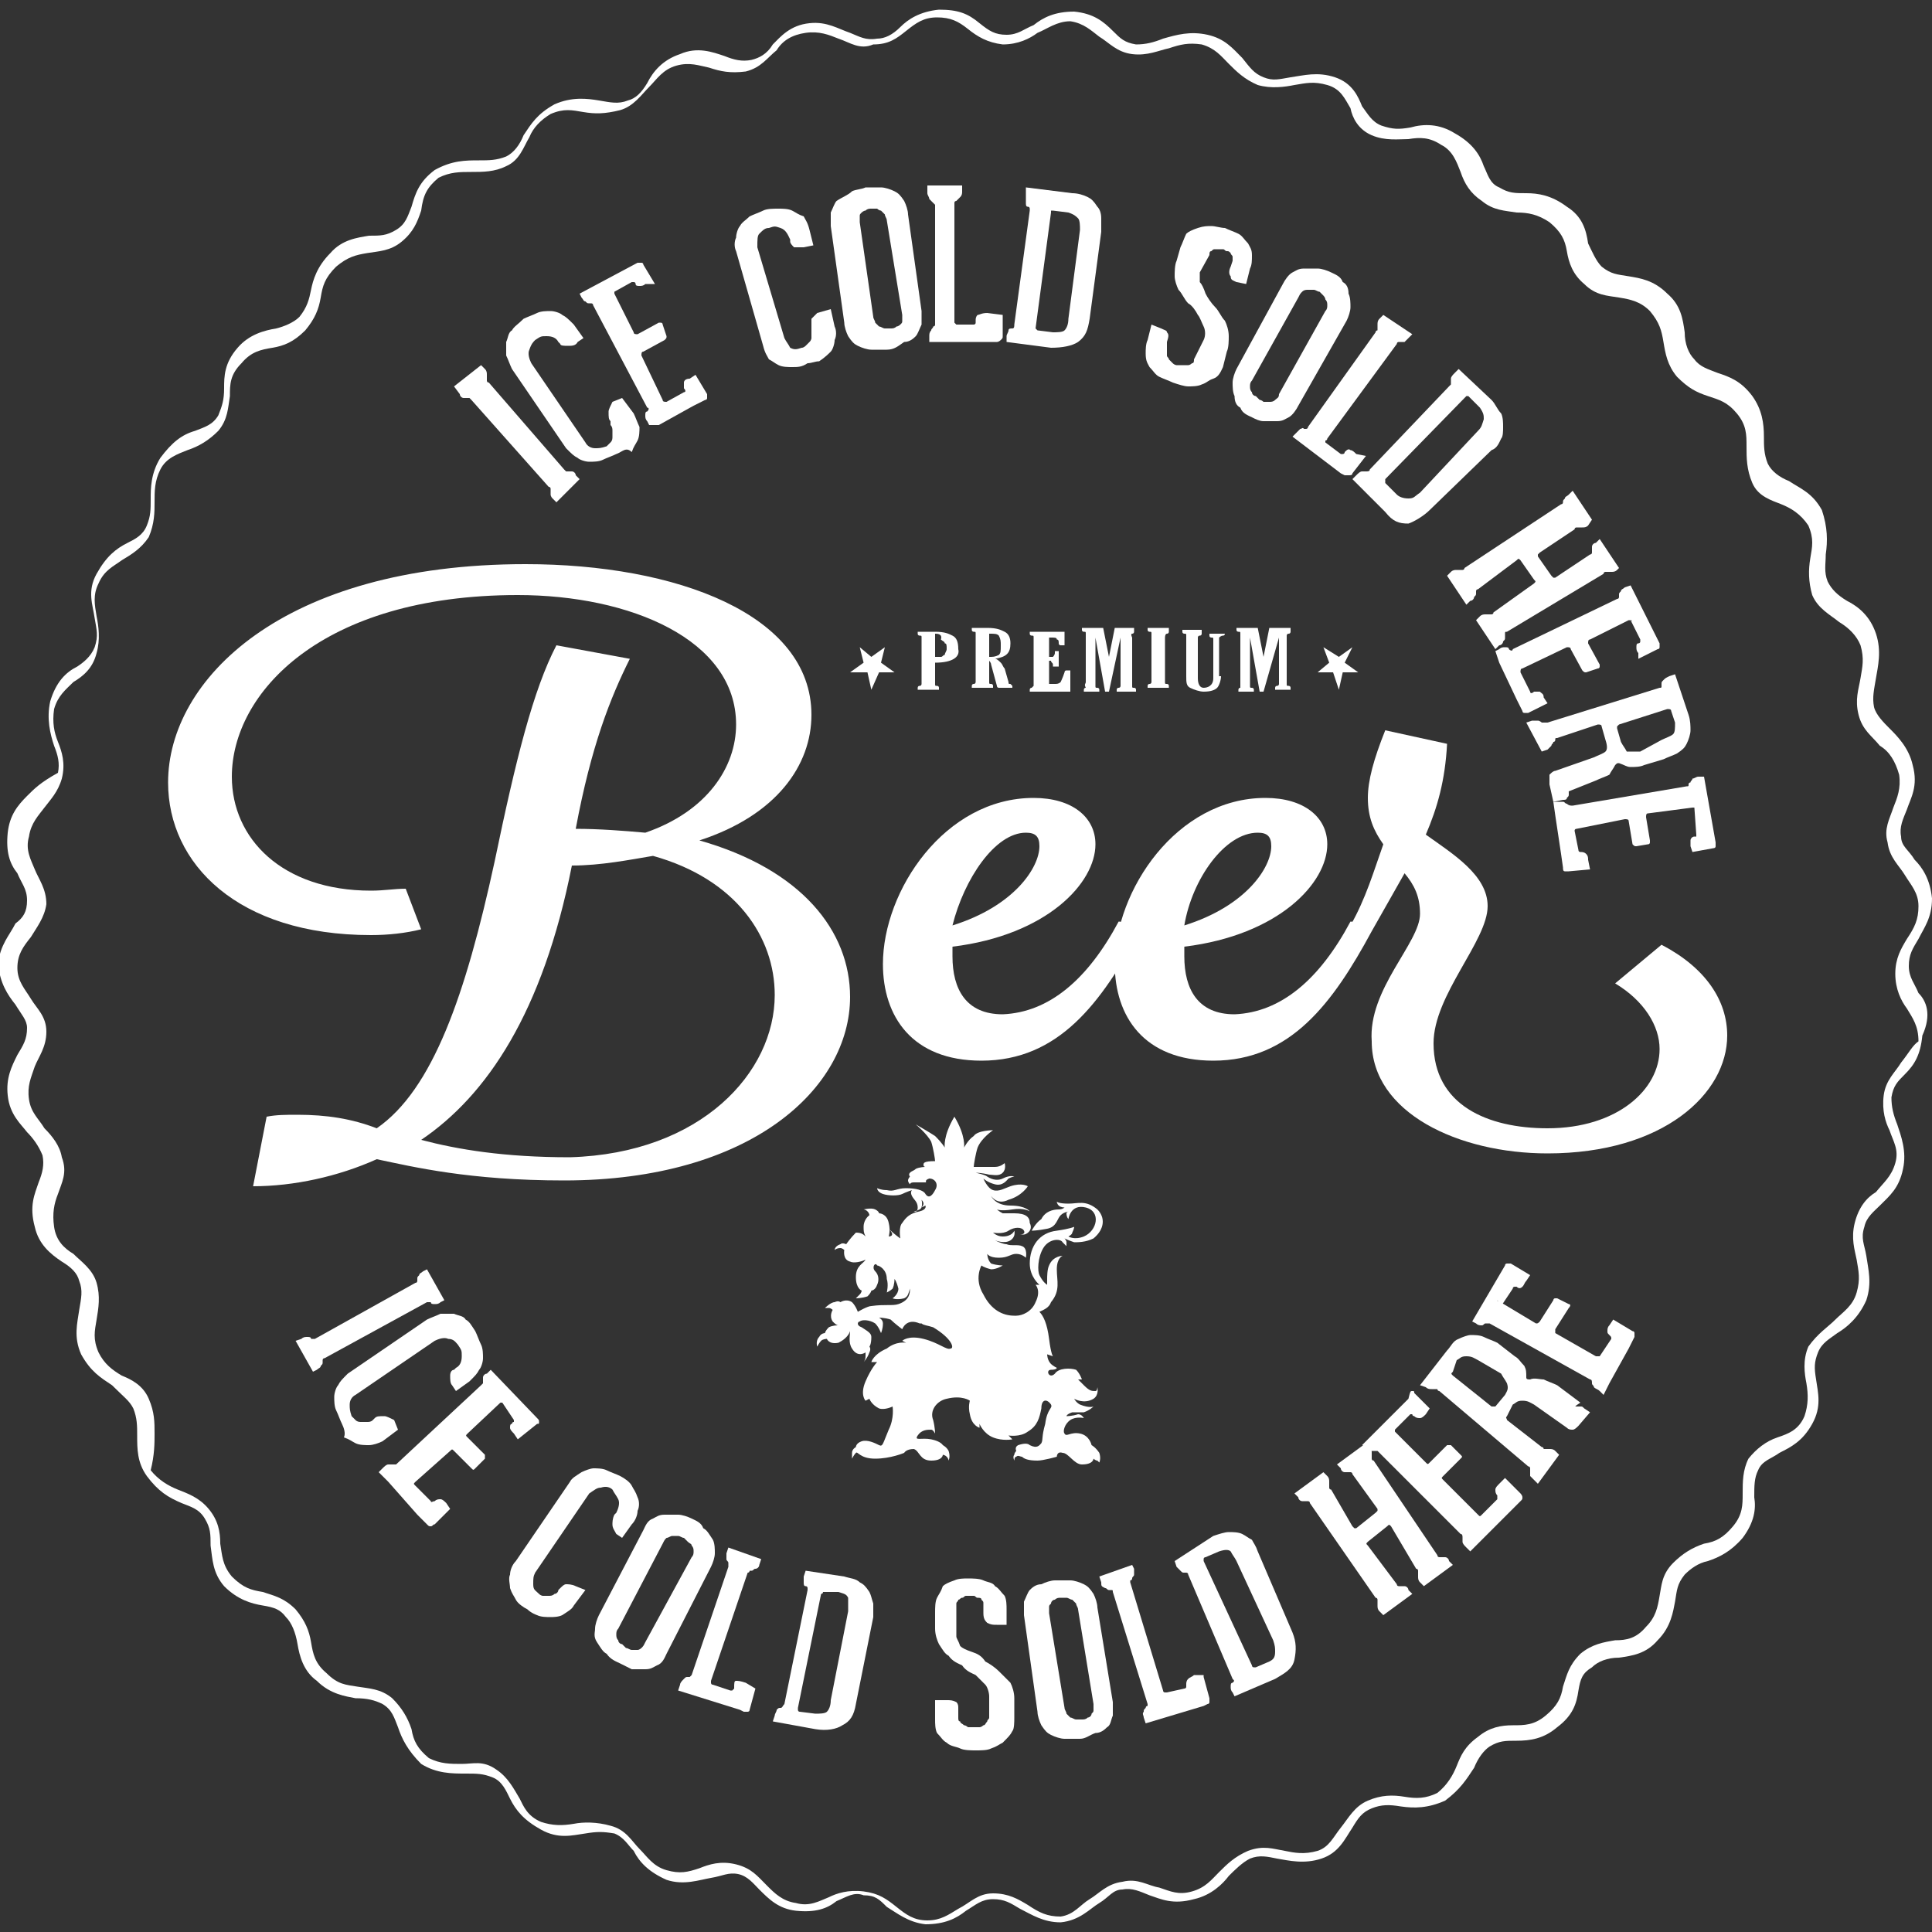 <?xml version="1.0" encoding="utf-8"?>
<!-- Generator: Adobe Illustrator 17.1.0, SVG Export Plug-In . SVG Version: 6.00 Build 0)  -->
<!DOCTYPE svg PUBLIC "-//W3C//DTD SVG 1.1//EN" "http://www.w3.org/Graphics/SVG/1.1/DTD/svg11.dtd">
<svg version="1.1" id="badges_1_" xmlns="http://www.w3.org/2000/svg" xmlns:xlink="http://www.w3.org/1999/xlink" x="0px" y="0px"
	 viewBox="0 0 100 100" enable-background="new 0 0 100 100" xml:space="preserve">
<rect x="0" y="0" width="100" height="100" fill="#333333" stroke="none"/>
<g id="badges">
	<g id="_x36_">
		<g id="text_2_">
			<g>
				<g>
					<path fill="#FFFFFF" d="M16.8,70.3L16.8,70.3c-0.1,0-0.1,0.1-0.1,0.1v0.1c0,0.1,0,0.1-0.1,0.2c0,0.1-0.1,0.1-0.2,0.2l-0.2,0.1
						l-0.9-1.6l0.3-0.1c0.1-0.1,0.2-0.1,0.3-0.1c0.1,0,0.2,0,0.2,0.1h0.1h0.1l0,0l5.2-2.9c0.1,0,0.1-0.1,0.1-0.1v-0.1
						c0-0.1,0-0.1,0.1-0.2c0-0.1,0.1-0.1,0.2-0.2l0.2-0.1l0.9,1.6l-0.2,0.1c-0.1,0.1-0.2,0.1-0.3,0.1c-0.1,0-0.2,0-0.2-0.1h-0.1
						h-0.1L16.8,70.3z"/>
					<path fill="#FFFFFF" d="M17.7,73.7c-0.1-0.2-0.2-0.5-0.3-0.7c-0.1-0.2-0.1-0.5-0.1-0.7c0-0.2,0.1-0.5,0.2-0.6
						c0.1-0.2,0.2-0.3,0.5-0.6l4.1-2.8c0.2-0.1,0.5-0.2,0.7-0.3c0.2,0,0.5,0,0.7,0c0.2,0.1,0.5,0.1,0.6,0.3c0.2,0.1,0.3,0.3,0.5,0.6
						c0.1,0.2,0.2,0.5,0.3,0.7c0.1,0.2,0.1,0.5,0.1,0.7s-0.1,0.5-0.2,0.6c-0.1,0.2-0.2,0.3-0.5,0.6l-0.7,0.5l-0.2-0.3
						c-0.1-0.1-0.1-0.3-0.1-0.5s0.1-0.3,0.2-0.3l0.1-0.1c0.2-0.1,0.3-0.3,0.3-0.6s0-0.3-0.2-0.6c-0.1-0.1-0.2-0.3-0.5-0.3
						c-0.2-0.1-0.5,0-0.7,0.1l-4.1,2.8c-0.2,0.1-0.3,0.3-0.3,0.5c0,0.2,0,0.3,0.1,0.6c0.1,0.1,0.1,0.1,0.2,0.2
						c0.1,0.1,0.2,0.1,0.3,0.1c0.1,0,0.2,0,0.3,0c0.1,0,0.2,0,0.3-0.1l0.1-0.1c0.1-0.1,0.2-0.1,0.5-0.1c0.1,0,0.3,0.1,0.5,0.2
						l0.2,0.5l-0.8,0.6c-0.2,0.1-0.5,0.2-0.7,0.2s-0.5,0-0.7-0.1c-0.2-0.1-0.3-0.2-0.6-0.3C17.9,74.2,17.8,73.9,17.7,73.7z"/>
					<path fill="#FFFFFF" d="M26,72.6h-0.1l-1.7,1.6c-0.1,0.1-0.1,0.1,0,0.2l0.9,0.9v0.1v0.1L24.6,76c-0.1,0.1-0.1,0.1-0.2,0
						l-0.9-0.9c-0.1-0.1-0.1-0.1-0.2,0l-1.8,1.6c-0.1,0.1-0.1,0.1,0,0.2l0.8,0.8c0,0.1,0.1,0,0.2,0c0.1-0.1,0.2-0.1,0.3-0.1
						c0.1,0,0.2,0.1,0.3,0.2l0.2,0.3l-0.8,0.8c-0.1,0-0.1,0.1-0.2,0.1s-0.1,0-0.2-0.1l-0.5-0.5l-1.5-1.7l-0.5-0.5l0.2-0.2
						c0.1-0.1,0.2-0.2,0.3-0.2c0.1,0,0.1,0,0.2,0s0.2,0,0.2,0l4.4-4.1l0.1-0.1v-0.1c0-0.1,0-0.1,0-0.2s0.1-0.2,0.2-0.2l0.2-0.2
						l2.4,2.5c0.1,0.1,0.1,0.1,0.1,0.2c0,0.1,0,0.1-0.1,0.1l-1,0.8l-0.2-0.3c-0.1-0.1-0.2-0.2-0.2-0.3s0-0.2,0.1-0.2
						c0,0,0-0.1,0.1-0.1v-0.1L26,72.6C26.1,72.6,26,72.6,26,72.6z"/>
					<path fill="#FFFFFF" d="M27.3,83.3c-0.2-0.1-0.5-0.3-0.6-0.5c-0.1-0.2-0.2-0.3-0.3-0.6c0-0.2-0.1-0.5,0-0.7
						c0-0.2,0.1-0.5,0.3-0.7l2.8-4.1c0.1-0.2,0.3-0.3,0.6-0.5c0.2-0.1,0.5-0.2,0.6-0.2c0.2,0,0.5,0,0.7,0.1c0.2,0.1,0.5,0.2,0.7,0.3
						c0.2,0.1,0.5,0.3,0.6,0.5c0.1,0.2,0.2,0.3,0.3,0.6c0.1,0.2,0.1,0.5,0,0.7c0,0.2-0.1,0.5-0.3,0.7l-0.5,0.7l-0.3-0.2
						c-0.1-0.2-0.2-0.3-0.2-0.5c0-0.1,0-0.3,0.1-0.5l0.1-0.1c0.1-0.2,0.2-0.5,0.1-0.7c-0.1-0.2-0.2-0.3-0.3-0.5
						c-0.1-0.1-0.3-0.2-0.6-0.1c-0.2,0-0.3,0.1-0.6,0.3l-2.8,4.1c-0.1,0.2-0.1,0.3-0.1,0.6s0.1,0.3,0.3,0.5c0.1,0.1,0.2,0.1,0.2,0.1
						c0.1,0,0.2,0,0.3,0c0.1,0,0.2,0,0.3-0.1c0.1,0,0.2-0.1,0.2-0.2l0.1-0.1c0.1-0.1,0.2-0.2,0.3-0.2c0.1,0,0.3,0,0.5,0.1l0.5,0.2
						l-0.6,0.8c-0.1,0.2-0.3,0.3-0.6,0.5c-0.2,0.1-0.5,0.1-0.6,0.1c-0.2,0-0.5,0-0.7-0.1C27.8,83.6,27.5,83.5,27.3,83.3z"/>
					<path fill="#FFFFFF" d="M32.1,86.1c-0.2-0.1-0.5-0.2-0.7-0.5c-0.2-0.1-0.3-0.3-0.5-0.6s-0.1-0.5-0.1-0.7s0.1-0.5,0.2-0.7
						l2.3-4.4c0.1-0.2,0.2-0.5,0.5-0.6c0.2-0.1,0.3-0.2,0.6-0.2s0.5,0,0.7,0s0.5,0.1,0.7,0.2c0.2,0.1,0.5,0.2,0.6,0.5
						c0.2,0.1,0.3,0.3,0.5,0.6c0.1,0.2,0.1,0.5,0.1,0.7s-0.1,0.5-0.2,0.7l-2.3,4.5c-0.1,0.2-0.2,0.5-0.5,0.6
						c-0.2,0.1-0.3,0.2-0.6,0.2c-0.2,0-0.5,0-0.7,0C32.5,86.3,32.3,86.2,32.1,86.1z M35.8,80.6c0.1-0.1,0.1-0.2,0.1-0.3
						c0-0.1,0-0.2-0.1-0.3c0-0.1-0.1-0.1-0.2-0.2c-0.1-0.1-0.1-0.1-0.2-0.2c-0.1,0-0.2-0.1-0.3-0.1s-0.2,0-0.3,0
						c-0.1,0-0.2,0.1-0.3,0.1c-0.1,0.1-0.1,0.1-0.2,0.3l-2.3,4.4c-0.1,0.1-0.1,0.2-0.1,0.3s0,0.2,0.1,0.3c0,0.1,0.1,0.2,0.2,0.2
						c0.1,0.1,0.1,0.1,0.2,0.2c0.1,0,0.2,0.1,0.3,0.1c0.1,0,0.2,0,0.3,0c0.1,0,0.2-0.1,0.2-0.1c0.1-0.1,0.1-0.1,0.2-0.3L35.8,80.6z"
						/>
					<path fill="#FFFFFF" d="M39.1,87.4l-0.3,1.1c0,0.1-0.1,0.1-0.1,0.1c-0.1,0-0.1,0-0.2,0l-0.2-0.1l-3.2-1l0.1-0.3
						c0-0.1,0.1-0.2,0.2-0.3c0.1-0.1,0.1-0.1,0.2-0.1h0.1l0.1-0.1l1.9-5.6c0-0.1,0-0.1,0-0.1v-0.1c0-0.1-0.1-0.1-0.1-0.2
						c0-0.1,0-0.2,0-0.3l0.1-0.3l1.7,0.6l-0.1,0.3c0,0.1-0.1,0.2-0.2,0.2c-0.1,0-0.1,0.1-0.2,0.1h-0.1c0,0,0,0.1-0.1,0.1l-1.9,5.6
						v0.1c0,0,0,0.1,0.1,0.1l0.9,0.3h0.1l0.1-0.1C38,87.1,38,87,38.1,87c0.1,0,0.2,0,0.5,0.1L39.1,87.4z"/>
					<path fill="#FFFFFF" d="M43.7,81.6c0.3,0.1,0.6,0.1,0.8,0.3c0.2,0.1,0.3,0.2,0.5,0.5c0.1,0.2,0.1,0.3,0.2,0.6
						c0,0.2,0,0.5,0,0.7l-0.9,4.5c-0.1,0.6-0.3,0.9-0.7,1.1c-0.3,0.2-0.8,0.3-1.4,0.2L40,89.1l0.1-0.3c0-0.1,0.1-0.2,0.1-0.3
						c0.1-0.1,0.1-0.1,0.2-0.1c0.1,0,0.1-0.1,0.2-0.2l1.2-5.9c0-0.1,0-0.1,0-0.1s0-0.1-0.1-0.1s-0.1-0.1-0.1-0.2c0-0.1,0-0.2,0-0.3
						l0.1-0.3L43.7,81.6z M43.9,83.4c0-0.2,0-0.5,0-0.7c-0.1-0.2-0.2-0.2-0.5-0.3h-0.7h-0.1c0,0,0,0.1-0.1,0.1l-1.2,5.9v0.1
						c0,0,0,0.1,0.1,0.1l0.8,0.1c0.2,0,0.5,0,0.6-0.1c0.1-0.1,0.2-0.3,0.2-0.6L43.9,83.4z"/>
					<path fill="#FFFFFF" d="M49.5,84.7c0,0.1,0.1,0.2,0.2,0.5c0.1,0.1,0.3,0.2,0.6,0.3s0.5,0.2,0.7,0.5c0.2,0.1,0.5,0.3,0.7,0.5
						c0.2,0.2,0.3,0.3,0.6,0.6c0.1,0.2,0.2,0.5,0.2,0.8v1c0,0.2,0,0.6-0.1,0.7c-0.1,0.2-0.2,0.3-0.5,0.6c-0.2,0.1-0.3,0.2-0.6,0.3
						c-0.2,0.1-0.5,0.1-0.8,0.1c-0.2,0-0.6,0-0.8-0.1c-0.2-0.1-0.5-0.1-0.7-0.3c-0.2-0.1-0.3-0.3-0.5-0.5c-0.1-0.2-0.1-0.5-0.1-0.7
						V88h0.6c0.2,0,0.3,0,0.5,0.1c0.1,0.1,0.1,0.2,0.1,0.3v0.5c0,0.1,0,0.2,0.1,0.2c0,0.1,0.1,0.1,0.2,0.2c0.1,0,0.2,0.1,0.2,0.1
						c0.1,0,0.2,0,0.3,0s0.2,0,0.3,0s0.2-0.1,0.2-0.1c0.1,0,0.1-0.1,0.2-0.2c0-0.1,0.1-0.1,0.1-0.2v-1.1c0-0.2-0.1-0.5-0.2-0.6
						c-0.1-0.1-0.3-0.3-0.5-0.5c-0.2-0.1-0.5-0.2-0.7-0.5c-0.2-0.1-0.5-0.2-0.7-0.5c-0.2-0.1-0.3-0.3-0.5-0.6
						c-0.1-0.2-0.2-0.5-0.2-0.8v-0.8c0-0.3,0-0.6,0.1-0.8s0.2-0.3,0.3-0.6c0.1-0.1,0.3-0.2,0.6-0.3c0.2-0.1,0.5-0.1,0.7-0.1
						c0.2,0,0.6,0,0.8,0.1c0.2,0.1,0.5,0.1,0.6,0.3c0.2,0.1,0.3,0.3,0.5,0.5c0.1,0.2,0.1,0.5,0.1,0.7v0.8h-0.5c-0.2,0-0.3,0-0.5-0.1
						c-0.1-0.1-0.2-0.2-0.2-0.5v-0.5c0-0.1,0-0.1-0.1-0.2c0-0.1-0.1-0.1-0.2-0.1c-0.1,0-0.1-0.1-0.2-0.1c-0.1,0-0.2,0-0.2,0
						c-0.1,0-0.1,0-0.2,0c-0.1,0-0.1,0.1-0.2,0.1c-0.1,0-0.1,0.1-0.2,0.1c0,0.1-0.1,0.1-0.1,0.2L49.5,84.7z"/>
					<path fill="#FFFFFF" d="M55.9,90c-0.2,0-0.6,0-0.8,0s-0.5-0.1-0.7-0.2c-0.2-0.1-0.3-0.2-0.5-0.5c-0.1-0.2-0.2-0.5-0.2-0.7
						l-0.7-5c0-0.2,0-0.6,0-0.7c0.1-0.2,0.2-0.5,0.3-0.6c0.1-0.1,0.3-0.3,0.6-0.3c0.2-0.1,0.5-0.2,0.7-0.2c0.2,0,0.6,0,0.8,0
						s0.5,0.1,0.7,0.2c0.2,0.1,0.3,0.2,0.5,0.5c0.1,0.2,0.2,0.5,0.2,0.7l0.8,4.9c0,0.2,0,0.6,0,0.7c-0.1,0.2-0.1,0.5-0.3,0.6
						c-0.1,0.1-0.3,0.3-0.6,0.3C56.4,89.8,56.2,90,55.9,90z M55.8,83.3c0-0.1-0.1-0.2-0.1-0.3c-0.1-0.1-0.1-0.1-0.2-0.2
						c-0.1,0-0.2-0.1-0.3-0.1s-0.2,0-0.3,0c-0.1,0-0.2,0-0.3,0.1c-0.1,0-0.2,0.1-0.2,0.2c-0.1,0.1-0.1,0.1-0.1,0.2
						c0,0.1,0,0.2,0,0.3l0.8,4.9c0,0.1,0.1,0.2,0.1,0.3c0.1,0.1,0.1,0.1,0.2,0.2c0.1,0,0.2,0.1,0.3,0.1s0.2,0,0.3,0s0.2,0,0.3-0.1
						c0.1,0,0.2-0.1,0.2-0.2c0.1-0.1,0.1-0.1,0.1-0.2c0-0.1,0-0.2,0-0.3L55.8,83.3z"/>
					<path fill="#FFFFFF" d="M62.3,86.8l0.3,1.1c0,0.1,0,0.1,0,0.2c0,0.1-0.1,0.1-0.1,0.1l-0.2,0.1l-3,0.9l-0.1-0.3
						c0-0.1-0.1-0.2,0-0.3c0-0.1,0-0.1,0.1-0.2c0,0,0-0.1,0.1-0.1v-0.1l-1.8-5.8c0-0.1,0-0.1-0.1-0.1h-0.1c-0.1,0-0.1-0.1-0.2-0.1
						C57,82.1,57,82.1,57,81.9l-0.1-0.3l1.7-0.6l0.1,0.2c0,0.1,0,0.2,0,0.3c0,0.1-0.1,0.1-0.1,0.2c0,0,0,0.1-0.1,0.1v0.1l1.7,5.6
						c0,0,0,0.1,0.1,0.1h0.1l0.9-0.2c0,0,0.1,0,0.1-0.1v-0.1c0-0.1,0-0.2,0.1-0.3s0.2-0.1,0.3-0.2H62.3z"/>
					<path fill="#FFFFFF" d="M62.8,79.5c0.3-0.1,0.6-0.2,0.8-0.2s0.5,0,0.7,0.1c0.2,0.1,0.3,0.2,0.5,0.3c0.1,0.2,0.2,0.3,0.3,0.6
						l1.8,4.2c0.2,0.5,0.2,0.9,0.1,1.4c-0.1,0.5-0.5,0.7-1,1l-2.1,0.9l-0.1-0.2c-0.1-0.1-0.1-0.2-0.1-0.3c0-0.1,0-0.2,0.1-0.2
						c0.1-0.1,0.1-0.1,0-0.2l-2.3-5.4c0-0.1-0.1-0.1-0.1-0.1h-0.1c-0.1,0-0.1,0-0.2-0.1c-0.1-0.1-0.1-0.1-0.2-0.2l-0.1-0.3
						L62.8,79.5z M64,80.8c-0.1-0.2-0.2-0.3-0.3-0.5c-0.1-0.1-0.3-0.1-0.6,0l-0.7,0.3c0,0-0.1,0-0.1,0.1v0.1l2.5,5.4
						c0,0,0,0.1,0.1,0.1H65l0.7-0.3c0.2-0.1,0.3-0.2,0.3-0.5c0-0.2,0-0.3-0.1-0.6L64,80.8z"/>
					<path fill="#FFFFFF" d="M74.4,80.5L74.4,80.5c0,0.1,0.1,0.1,0.1,0.1h0.1c0.1,0,0.1,0,0.2,0s0.2,0.1,0.2,0.2l0.2,0.2l-1.5,1.1
						l-0.2-0.2c-0.1-0.1-0.1-0.2-0.1-0.3c0-0.1,0-0.2,0-0.2v-0.1c0,0,0-0.1-0.1-0.1L72,79c-0.1-0.1-0.1-0.1-0.2,0l-1,0.8
						c-0.1,0.1-0.1,0.1,0,0.2l1.5,2l0,0l0,0c0,0.1,0.1,0.1,0.1,0.1h0.1c0.1,0,0.1,0,0.2,0c0.1,0,0.2,0.1,0.2,0.2l0.2,0.2l-1.5,1.1
						l-0.2-0.2c-0.1-0.1-0.1-0.2-0.1-0.3c0-0.1,0-0.2,0-0.2v-0.1c0,0,0-0.1-0.1-0.1l0,0l-3.4-4.9c0-0.1-0.1-0.1-0.1-0.1h-0.1
						c-0.1,0-0.1,0-0.2,0s-0.2-0.1-0.2-0.2l-0.2-0.2l1.5-1.1l0.2,0.2c0.1,0.1,0.1,0.2,0.1,0.3s0,0.2,0,0.2v0.1c0,0,0,0.1,0.1,0.1
						L70,79l0.1,0.1h0.1l1-0.8l0.1-0.1v-0.1L70,76.3c0-0.1-0.1-0.1-0.1-0.1h-0.1c-0.1,0-0.1,0-0.2,0c-0.1,0-0.2-0.1-0.2-0.2
						l-0.2-0.2l1.5-1.1l0.2,0.2c0.1,0.1,0.1,0.2,0.1,0.3c0,0.1,0,0.2,0,0.2v0.1c0,0,0,0.1,0.1,0.1L74.4,80.5z"/>
					<path fill="#FFFFFF" d="M72.2,74v0.1l1.6,1.6c0.1,0.1,0.1,0.1,0.2,0l0.9-0.9h0.1h0.1l0.5,0.5c0.1,0.1,0.1,0.1,0,0.2l-0.9,0.9
						c-0.1,0.1-0.1,0.1,0,0.2l1.8,1.8c0.1,0.1,0.1,0.1,0.2,0l0.8-0.8c0,0,0-0.1,0-0.2c-0.1-0.1-0.1-0.2-0.1-0.3s0.1-0.2,0.2-0.3
						l0.3-0.3l0.8,0.8c0,0,0.1,0.1,0.1,0.2c0,0.1,0,0.1-0.1,0.2l-0.5,0.5l-1.6,1.6l-0.5,0.5l-0.2-0.2c-0.1-0.1-0.2-0.2-0.2-0.3
						c0-0.1,0-0.1,0-0.2c0-0.1,0-0.2-0.1-0.2l-4.2-4.2l-0.1-0.1h-0.1c-0.1,0-0.1,0-0.2,0c-0.1,0-0.2-0.1-0.2-0.2l-0.3-0.1l2.4-2.4
						C73,72,73,72,73.1,72c0.1,0,0.1,0,0.1,0.1l0.8,0.8l-0.2,0.3c-0.1,0.1-0.2,0.2-0.3,0.2c-0.1,0-0.2,0-0.3-0.1c0,0-0.1,0-0.1-0.1
						h-0.1L72.2,74L72.2,74z"/>
					<path fill="#FFFFFF" d="M81.6,72.8c0.1,0,0.1,0,0.2,0c0.1,0,0.1,0,0.2,0.1l0.3,0.2l-0.6,0.7c-0.1,0.1-0.2,0.2-0.3,0.2
						c-0.1,0-0.2,0-0.3-0.1l-1.7-1.2c-0.2-0.1-0.3-0.2-0.6-0.2s-0.3,0.1-0.5,0.2L78,73.3c-0.1,0.1,0,0.1,0,0.2l1.8,1.4
						c0.1,0,0.1,0.1,0.1,0.1H80c0.1,0,0.1,0,0.2,0c0.1,0,0.2,0,0.3,0.1l0.2,0.2l-1.1,1.5l-0.2-0.2c-0.1-0.1-0.1-0.1-0.2-0.2
						c0-0.1,0-0.2,0-0.2V76c0,0,0-0.1-0.1-0.1L74.5,72c0,0-0.1,0-0.1-0.1h-0.1c-0.1,0-0.1,0-0.2,0c-0.1,0-0.2,0-0.3-0.1l-0.3-0.1
						l1.4-1.8c0.2-0.2,0.3-0.5,0.6-0.6c0.2-0.1,0.5-0.2,0.6-0.2c0.2,0,0.5,0,0.7,0.1c0.2,0.1,0.5,0.2,0.7,0.3l0.9,0.7
						c0.2,0.1,0.3,0.3,0.5,0.5c0.1,0.2,0.1,0.3,0.1,0.6c0,0.1,0.1,0.1,0.2,0.1c0.2-0.1,0.5,0,0.7,0c0.2,0.1,0.5,0.2,0.7,0.3l1.2,0.9
						C81.5,72.8,81.5,72.8,81.6,72.8L81.6,72.8z M76.5,70.4c-0.2-0.1-0.3-0.2-0.6-0.2s-0.3,0.1-0.5,0.2L75.2,71
						c-0.1,0.1-0.1,0.1,0,0.2l2,1.6h0.1h0.1l0.5-0.6c0.1-0.2,0.2-0.3,0.1-0.6c-0.1-0.2-0.2-0.3-0.3-0.5L76.5,70.4z"/>
					<path fill="#FFFFFF" d="M77.5,67.3C77.5,67.4,77.7,67.4,77.5,67.3l2,1.2c0.1,0,0.1,0,0.2-0.1l0.7-1.1c0,0,0-0.1,0.1-0.1h0.1
						l0.6,0.3c0.1,0,0.1,0.1,0,0.2l-0.7,1.1c0,0.1,0,0.1,0,0.2l2.1,1.2c0.1,0,0.1,0,0.2,0l0.6-0.9c0-0.1,0-0.1-0.1-0.2
						c-0.1-0.1-0.1-0.1-0.1-0.2c0-0.1,0-0.2,0.1-0.3l0.2-0.3l1,0.6c0.1,0,0.1,0.1,0.1,0.1c0,0.1,0,0.1,0,0.2l-0.3,0.6l-1,1.8
						l-0.3,0.6L82.8,72c-0.1-0.1-0.2-0.1-0.3-0.2c0-0.1-0.1-0.1-0.1-0.2s0-0.2-0.1-0.2l-5.2-2.9c-0.1,0-0.1,0-0.1,0h-0.1
						c-0.1,0-0.1,0.1-0.2,0.1c-0.1,0-0.2,0-0.3-0.1l-0.2-0.1l1.7-2.9c0-0.1,0.1-0.1,0.1-0.1c0.1,0,0.1,0,0.2,0l1,0.6l-0.2,0.3
						c-0.1,0.1-0.1,0.2-0.2,0.3c-0.1,0.1-0.2,0.1-0.3,0h-0.1c0,0-0.1,0-0.1,0.1l-0.6,0.9C77.5,67.3,77.5,67.3,77.5,67.3z"/>
				</g>
			</g>
			<g>
				<g>
					<path fill="#FFFFFF" d="M29.2,24.3L29.2,24.3c0.1,0.1,0.1,0.1,0.1,0.1h0.1c0.1,0,0.1,0,0.2,0s0.2,0.1,0.2,0.2l0.2,0.2L28.8,26
						l-0.2-0.2c-0.1-0.1-0.1-0.2-0.1-0.2c0-0.1,0-0.2,0-0.2v-0.1c0,0,0-0.1-0.1-0.1l0,0l-4-4.5l-0.1-0.1h-0.1c-0.1,0-0.1,0-0.2,0
						s-0.2-0.1-0.2-0.2L23.5,20l1.4-1.1l0.2,0.2c0.1,0.1,0.1,0.2,0.1,0.3c0,0.1,0,0.2,0,0.2v0.1c0,0,0,0.1,0.1,0.1L29.2,24.3z"/>
					<path fill="#FFFFFF" d="M31.9,23.5c-0.2,0.1-0.5,0.2-0.7,0.3c-0.2,0.1-0.5,0.1-0.7,0.1s-0.5-0.1-0.6-0.2
						c-0.2-0.1-0.3-0.2-0.6-0.5l-2.8-4.1c-0.1-0.2-0.2-0.5-0.3-0.7c0-0.2,0-0.5,0-0.7c0.1-0.2,0.1-0.5,0.3-0.6
						c0.1-0.2,0.3-0.3,0.6-0.6c0.2-0.1,0.5-0.2,0.7-0.3s0.5-0.1,0.7-0.1c0.2,0,0.5,0.1,0.6,0.2c0.2,0.1,0.3,0.2,0.6,0.5l0.5,0.7
						l-0.3,0.2c-0.1,0.2-0.3,0.2-0.5,0.2S29,17.9,29,17.8l-0.1-0.1c-0.1-0.2-0.3-0.3-0.6-0.3s-0.3,0-0.6,0.2
						c-0.1,0.1-0.2,0.2-0.3,0.5c-0.1,0.2,0,0.5,0.1,0.7l2.8,4.1c0.1,0.2,0.3,0.3,0.5,0.3c0.2,0,0.3,0,0.6-0.1
						c0.1-0.1,0.1-0.1,0.2-0.2s0.1-0.2,0.1-0.3c0-0.1,0-0.2,0-0.3c0-0.1,0-0.2-0.1-0.3l0-0.2c-0.1-0.1-0.1-0.2-0.1-0.5
						c0-0.1,0.1-0.3,0.2-0.5l0.5-0.2l0.6,0.8c0.1,0.2,0.2,0.5,0.3,0.7c0,0.2,0,0.5-0.1,0.7c-0.1,0.2-0.2,0.3-0.3,0.6
						C32.4,23.1,32.2,23.4,31.9,23.5z"/>
					<path fill="#FFFFFF" d="M31.8,15.1v0.1l1,2c0,0.1,0.1,0.1,0.2,0.1l1.1-0.6h0.1c0,0,0.1,0,0.1,0.1l0.2,0.6c0,0.1,0,0.1-0.1,0.2
						l-1.1,0.6c-0.1,0-0.1,0.1-0.1,0.2l1.1,2.3c0,0.1,0.1,0.1,0.2,0.1l0.9-0.5c0.1,0,0.1-0.1,0-0.2c0-0.1,0-0.2,0-0.3
						c0-0.1,0.1-0.2,0.3-0.2l0.3-0.2l0.6,1c0,0.1,0,0.1,0,0.2s-0.1,0.1-0.1,0.1l-0.6,0.3l-1.8,1h-0.5l-0.1-0.2
						c-0.1-0.1-0.1-0.2-0.1-0.3c0-0.1,0-0.2,0.1-0.2c0.1-0.1,0.1-0.2,0-0.2l-2.8-5.3c0-0.1-0.1-0.1-0.1-0.1h-0.1
						c-0.1,0-0.1,0-0.2-0.1c-0.1,0-0.1-0.1-0.2-0.2l-0.1-0.2l3-1.6c0.1,0,0.1,0,0.2,0c0.1,0,0.1,0.1,0.1,0.1l0.6,1h-0.5
						c-0.1,0.1-0.2,0.1-0.3,0.1s-0.2,0-0.2-0.1c0,0,0-0.1-0.1-0.1h-0.1L31.8,15.1L31.8,15.1z"/>
					<path fill="#FFFFFF" d="M41.8,18.8C41.5,19,41.3,19,41,19c-0.2,0-0.5,0-0.7-0.1c-0.2-0.1-0.3-0.2-0.5-0.3
						c-0.1-0.2-0.2-0.3-0.3-0.7L38.1,13c-0.1-0.2-0.1-0.5,0-0.7c0-0.2,0.1-0.5,0.2-0.6c0.1-0.2,0.3-0.3,0.5-0.5
						c0.2-0.1,0.5-0.2,0.7-0.3c0.2-0.1,0.5-0.1,0.8-0.1c0.2,0,0.5,0,0.7,0.1c0.2,0.1,0.3,0.2,0.6,0.3c0.1,0.2,0.2,0.3,0.3,0.7
						l0.2,0.8l-0.5,0.1c-0.2,0-0.3,0-0.5,0c-0.1-0.1-0.2-0.2-0.2-0.3v-0.1c-0.1-0.2-0.2-0.5-0.5-0.6s-0.3-0.1-0.6,0
						c-0.2,0-0.3,0.1-0.5,0.3c-0.1,0.1-0.1,0.3-0.1,0.7l1.4,4.7c0.1,0.2,0.2,0.3,0.3,0.5c0.2,0.1,0.3,0.1,0.6,0
						c0.1,0,0.2-0.1,0.2-0.1c0.1-0.1,0.1-0.1,0.2-0.2c0.1-0.1,0.1-0.2,0.1-0.2c0-0.1,0-0.2,0-0.3v-0.2c0-0.1,0-0.3,0-0.5
						c0.1-0.1,0.2-0.2,0.3-0.3L43,16l0.2,0.9c0.1,0.2,0.1,0.5,0,0.7c0,0.2-0.1,0.5-0.2,0.6c-0.1,0.1-0.3,0.3-0.6,0.5
						C42.2,18.7,42,18.8,41.8,18.8z"/>
					<path fill="#FFFFFF" d="M45.9,18.1c-0.2,0-0.6,0-0.8,0s-0.5-0.1-0.7-0.2c-0.2-0.1-0.3-0.2-0.5-0.5c-0.1-0.2-0.2-0.5-0.2-0.7
						l-0.7-5c0-0.2,0-0.6,0-0.7c0.1-0.2,0.2-0.5,0.3-0.6c0.3-0.2,0.6-0.3,0.8-0.5c0.2-0.1,0.5-0.1,0.7-0.2c0.2,0,0.6,0,0.8,0
						c0.2,0,0.5,0.1,0.7,0.2c0.2,0.1,0.3,0.2,0.5,0.5c0.1,0.2,0.2,0.5,0.2,0.7l0.7,5c0,0.2,0,0.6,0,0.7c-0.1,0.2-0.2,0.5-0.3,0.6
						c-0.1,0.1-0.3,0.3-0.6,0.3C46.5,17.9,46.3,18.1,45.9,18.1z M45.9,11.4c0-0.1-0.1-0.2-0.1-0.3c-0.1-0.1-0.1-0.1-0.2-0.2
						c-0.1,0-0.2-0.1-0.2-0.1c-0.1,0-0.2,0-0.3,0s-0.2,0-0.3,0.1c-0.1,0-0.2,0.1-0.2,0.1c-0.1,0.1-0.1,0.1-0.1,0.2
						c0,0.1,0,0.2,0,0.3l0.7,4.9c0,0.1,0.1,0.2,0.1,0.3c0.1,0.1,0.1,0.1,0.2,0.2c0.1,0,0.2,0.1,0.3,0.1c0.1,0,0.2,0,0.3,0
						s0.2,0,0.3-0.1c0.1,0,0.2-0.1,0.2-0.1c0.1-0.1,0.1-0.1,0.1-0.2c0-0.1,0-0.2,0-0.3L45.9,11.4z"/>
					<path fill="#FFFFFF" d="M51.9,16.3v1.1c0,0.1,0,0.1-0.1,0.2c0,0-0.1,0.1-0.2,0.1h-0.2h-3.3v-0.3c0-0.1,0-0.2,0.1-0.3
						c0-0.1,0.1-0.1,0.1-0.2c0,0,0.1,0,0.1-0.1v-0.1v-6c0-0.1,0-0.1,0-0.1s0,0-0.1-0.1c0,0-0.1-0.1-0.2-0.2c0-0.1-0.1-0.2-0.1-0.3
						V9.6h1.8v0.3c0,0.1,0,0.2-0.1,0.3s-0.1,0.1-0.2,0.2c0,0-0.1,0-0.1,0.1v0.1v6c0,0.1,0,0.1,0,0.1l0.1,0.1h0.9c0,0,0.1,0,0.1-0.1
						v-0.1c0-0.1,0-0.2,0.1-0.3c0.1,0,0.2-0.1,0.5-0.1L51.9,16.3z"/>
					<path fill="#FFFFFF" d="M55.5,10c0.3,0,0.6,0.1,0.8,0.2c0.2,0.1,0.3,0.2,0.5,0.5c0.1,0.1,0.2,0.3,0.2,0.6c0,0.2,0,0.5,0,0.7
						l-0.6,4.5c-0.1,0.6-0.2,0.9-0.6,1.2c-0.3,0.2-0.8,0.3-1.4,0.3l-2.3-0.3v-0.3c0-0.1,0.1-0.2,0.1-0.3s0.1-0.1,0.2-0.1
						c0.1,0,0.1-0.1,0.1-0.2l0.8-5.9c0-0.1,0-0.1,0-0.1s0-0.1-0.1-0.1s-0.1-0.1-0.1-0.2c0-0.1,0-0.2,0-0.3V9.7L55.5,10z M55.9,11.9
						c0-0.2,0-0.5-0.1-0.6s-0.2-0.2-0.5-0.3l-0.8-0.1h-0.1v0.1l-0.8,6V17c0,0,0,0,0.1,0.1l0.8,0.1c0.2,0,0.5,0,0.6-0.1
						s0.2-0.3,0.2-0.6L55.9,11.9z"/>
					<path fill="#FFFFFF" d="M62.1,14.1c0,0.1,0,0.3,0,0.5c0.1,0.1,0.2,0.3,0.3,0.6c0.1,0.2,0.3,0.5,0.5,0.7
						c0.2,0.2,0.3,0.5,0.5,0.7c0.1,0.2,0.2,0.5,0.2,0.8c0,0.2,0,0.6-0.1,0.8l-0.2,0.8c-0.1,0.2-0.2,0.5-0.5,0.6s-0.3,0.2-0.6,0.3
						c-0.2,0.1-0.5,0.1-0.7,0.1c-0.2,0-0.5-0.1-0.8-0.2c-0.2-0.1-0.5-0.2-0.7-0.3c-0.2-0.1-0.3-0.3-0.5-0.5
						c-0.1-0.2-0.2-0.3-0.2-0.7c0-0.2,0-0.5,0.1-0.7l0.2-0.8l0.5,0.2c0.2,0.1,0.3,0.1,0.3,0.2c0.1,0.1,0.1,0.2,0,0.5v0.5
						c0,0.1,0,0.2,0,0.2c0,0.1,0.1,0.1,0.1,0.2c0.1,0.1,0.1,0.1,0.2,0.2c0.1,0.1,0.2,0.1,0.2,0.1c0.1,0,0.2,0,0.3,0s0.2,0,0.3,0
						s0.2-0.1,0.2-0.1c0.1,0,0.1-0.1,0.1-0.2l0.5-1c0.1-0.2,0.1-0.5,0-0.7c-0.1-0.2-0.2-0.5-0.3-0.6c-0.1-0.2-0.3-0.5-0.5-0.6
						c-0.2-0.2-0.3-0.5-0.5-0.7c-0.1-0.2-0.2-0.5-0.2-0.7c0-0.2,0-0.6,0.1-0.8l0.2-0.7c0.1-0.2,0.2-0.5,0.3-0.7
						c0.1-0.1,0.3-0.2,0.6-0.3s0.5-0.1,0.7-0.1c0.2,0,0.5,0.1,0.7,0.1c0.2,0.1,0.5,0.2,0.7,0.3c0.2,0.1,0.3,0.3,0.5,0.5
						c0.1,0.2,0.2,0.3,0.2,0.6s0,0.5-0.1,0.7l-0.2,0.8l-0.5-0.1c-0.2-0.1-0.3-0.1-0.3-0.3c-0.1-0.1-0.1-0.3,0-0.5l0.1-0.3
						c0-0.1,0-0.1,0-0.2c0-0.1-0.1-0.1-0.1-0.2c-0.1-0.1-0.1-0.1-0.2-0.1c-0.1,0-0.1-0.1-0.2-0.1c-0.1,0-0.1,0-0.2,0
						c-0.1,0-0.2,0-0.2,0c-0.1,0-0.1,0-0.2,0.1c-0.1,0-0.1,0.1-0.1,0.2L62.1,14.1z"/>
					<path fill="#FFFFFF" d="M64.8,21.6c-0.2-0.1-0.5-0.2-0.6-0.5c-0.2-0.1-0.3-0.3-0.3-0.6c-0.1-0.2-0.1-0.5-0.1-0.7
						s0.1-0.5,0.2-0.7l2.4-4.4c0.1-0.2,0.3-0.5,0.5-0.6c0.2-0.1,0.3-0.2,0.6-0.2c0.2,0,0.5,0,0.7,0c0.2,0,0.5,0.1,0.7,0.2
						c0.2,0.1,0.5,0.2,0.6,0.5c0.2,0.1,0.3,0.3,0.3,0.6c0.1,0.2,0.1,0.5,0.1,0.7c0,0.2-0.1,0.5-0.2,0.7L67.2,21
						c-0.1,0.2-0.3,0.5-0.5,0.6c-0.2,0.1-0.3,0.2-0.6,0.2c-0.2,0-0.5,0-0.7,0C65.2,21.8,65,21.7,64.8,21.6z M68.6,16.1
						c0.1-0.1,0.1-0.2,0.1-0.3s0-0.2-0.1-0.3c0-0.1-0.1-0.2-0.1-0.2c-0.1-0.1-0.1-0.1-0.2-0.2c-0.1,0-0.2-0.1-0.3-0.1
						c-0.1,0-0.2,0-0.3,0c-0.1,0-0.2,0-0.3,0.1c-0.1,0.1-0.1,0.1-0.2,0.3l-2.4,4.3c-0.1,0.1-0.1,0.2-0.1,0.3s0,0.2,0.1,0.3
						c0,0.1,0.1,0.2,0.2,0.2c0.1,0.1,0.1,0.1,0.2,0.2c0.1,0,0.2,0.1,0.2,0.1c0.1,0,0.2,0,0.3,0c0.1,0,0.2,0,0.3-0.1
						c0.1-0.1,0.2-0.1,0.2-0.3L68.6,16.1z"/>
					<path fill="#FFFFFF" d="M70.7,23.6L70,24.5c0,0.1-0.1,0.1-0.2,0.1s-0.1,0-0.2,0l-0.2-0.1l-2.5-1.9l0.2-0.2
						c0.1-0.1,0.2-0.2,0.2-0.2c0.1,0,0.1-0.1,0.2,0h0.1c0,0,0.1,0,0.1-0.1l3.5-4.9c0-0.1,0.1-0.1,0.1-0.1v-0.1c0-0.1,0-0.1,0-0.2
						c0-0.1,0-0.2,0.1-0.3l0.2-0.2l1.5,1l-0.2,0.2c-0.1,0.1-0.1,0.1-0.2,0.2c-0.1,0-0.2,0-0.2,0h-0.1c0,0-0.1,0-0.1,0.1l-3.6,4.9
						c0,0,0,0.1-0.1,0.1v0.1l0.8,0.6h0.1c0,0,0.1,0,0.1-0.1c0.1-0.1,0.2-0.2,0.3-0.1c0.1,0,0.2,0.1,0.3,0.2L70.7,23.6z"/>
					<path fill="#FFFFFF" d="M77.2,20.7c0.2,0.2,0.3,0.5,0.5,0.7c0.1,0.2,0.1,0.5,0.1,0.7s0,0.5-0.1,0.6c-0.1,0.2-0.2,0.5-0.5,0.6
						L74,26.4c-0.3,0.3-0.8,0.6-1.1,0.7c-0.5,0-0.8-0.1-1.2-0.6L70,24.8l0.2-0.2c0.1-0.1,0.2-0.2,0.3-0.2c0.1,0,0.2,0,0.2,0
						c0.1,0,0.2,0,0.2-0.1l4.1-4.3l0.1-0.1v-0.1c0-0.1,0-0.1,0-0.2s0.1-0.2,0.2-0.3l0.2-0.2L77.2,20.7z M76.5,22.3
						c0.2-0.2,0.2-0.3,0.3-0.6c0-0.2,0-0.3-0.2-0.6l-0.6-0.6H76h-0.1l-4.2,4.3v0.1v0.1l0.6,0.6c0.1,0.1,0.3,0.2,0.6,0.2
						s0.3-0.1,0.6-0.3L76.5,22.3z"/>
					<path fill="#FFFFFF" d="M78,32.7L78,32.7c-0.1,0-0.1,0-0.1,0.1V33c0,0.1,0,0.1-0.1,0.2c0,0.1-0.1,0.2-0.2,0.2l-0.2,0.2l-1-1.5
						l0.2-0.2c0.1-0.1,0.2-0.1,0.3-0.1c0.1,0,0.2,0,0.2,0h0.1c0,0,0.1,0,0.1-0.1l2.1-1.5c0.1-0.1,0.1-0.1,0-0.2l-0.7-1
						c-0.1-0.1-0.1-0.1-0.2,0l-2,1.5l0,0l0,0c-0.1,0-0.1,0.1-0.1,0.1v0.1c0,0.1,0,0.1-0.1,0.2c0,0.1-0.1,0.2-0.2,0.2l-0.2,0.2
						l-1-1.5l0.2-0.2c0.1-0.1,0.2-0.1,0.3-0.1c0.1,0,0.2,0,0.2,0h0.1c0,0,0.1,0,0.1-0.1l0,0l5-3.3c0.1,0,0.1-0.1,0.1-0.1V26
						c0-0.1,0-0.1,0.1-0.2c0-0.1,0.1-0.1,0.2-0.2l0.2-0.2l1,1.5l-0.2,0.3c-0.1,0.1-0.2,0.1-0.3,0.1c-0.1,0-0.2,0-0.2,0h-0.1
						c0,0-0.1,0-0.1,0.1l-1.8,1.2l-0.1,0.1v0.1l0.7,1l0.1,0.1h0.1l1.8-1.2c0.1,0,0.1-0.1,0.1-0.1v-0.1c0-0.1,0-0.1,0-0.2
						s0.1-0.2,0.2-0.2l0.2-0.2l1,1.5l-0.1,0.1c-0.1,0.1-0.2,0.1-0.3,0.1c-0.1,0-0.2,0-0.2,0h-0.1c0,0-0.1,0-0.1,0.1L78,32.7z"/>
					<path fill="#FFFFFF" d="M84.4,32.1h-0.1l-2,1c-0.1,0-0.1,0.1-0.1,0.2l0.6,1.1v0.1c0,0,0,0.1-0.1,0.1l-0.6,0.2
						c-0.1,0-0.1,0-0.2-0.1l-0.6-1.1c0-0.1-0.1-0.1-0.2-0.1l-2.3,1.1c-0.1,0-0.1,0.1-0.1,0.2l0.5,1c0,0.1,0.1,0.1,0.2,0
						c0.1,0,0.2,0,0.3,0c0.1,0.1,0.2,0.1,0.2,0.3l0.2,0.3l-1,0.5c-0.1,0-0.1,0-0.2,0c-0.1,0-0.1-0.1-0.1-0.1l-0.3-0.6l-0.9-1.9
						l-0.2-0.6l0.2-0.1c0.1-0.1,0.2-0.1,0.3-0.1s0.2,0,0.2,0.1c0.1,0.1,0.2,0.1,0.2,0l5.4-2.6c0.1,0,0.1-0.1,0.1-0.1v-0.1
						c0-0.1,0-0.1,0.1-0.2c0-0.1,0.1-0.1,0.2-0.2l0.3-0.1l1.5,3c0,0.1,0,0.1,0,0.2s-0.1,0.1-0.1,0.1l-1,0.5l0-0.3
						c-0.1-0.1-0.1-0.2-0.1-0.3c0-0.1,0-0.2,0.1-0.2c0,0,0.1,0,0.1-0.1v-0.1L84.4,32.1C84.5,32.2,84.5,32.1,84.4,32.1z"/>
					<path fill="#FFFFFF" d="M81.2,41.1c0,0.1,0,0.1-0.1,0.2c0,0.1-0.1,0.1-0.2,0.1l-0.5,0.1l-0.2-0.9c0-0.2,0-0.3,0-0.5
						c0.1-0.1,0.2-0.2,0.3-0.2l2-0.7c0.2-0.1,0.5-0.2,0.6-0.3c0.1-0.1,0.1-0.3,0-0.6l-0.2-0.7c0-0.1-0.1-0.1-0.2-0.1l-2.1,0.7
						c-0.1,0-0.1,0-0.1,0.1c0,0,0,0.1-0.1,0.1c0,0.1-0.1,0.1-0.1,0.2c-0.1,0.1-0.1,0.1-0.2,0.2l-0.3,0.1L79,37.4l0.3-0.1
						c0.1,0,0.2,0,0.3,0c0.1,0,0.2,0.1,0.2,0.1H80h0.1l5.8-1.8c0.1,0,0.1,0,0.1-0.1v-0.1c0-0.1,0-0.1,0.1-0.2
						c0.1-0.1,0.1-0.1,0.3-0.2l0.3-0.1l0.7,2.1c0.1,0.3,0.1,0.6,0.1,0.8s-0.1,0.5-0.2,0.7c-0.1,0.2-0.2,0.3-0.5,0.5
						c-0.2,0.1-0.5,0.2-0.7,0.3l-1,0.3c-0.2,0.1-0.5,0.1-0.7,0.1c-0.2,0-0.3-0.1-0.6-0.2c-0.1,0-0.1,0-0.2,0.1
						c-0.1,0.2-0.2,0.3-0.3,0.5c-0.2,0.1-0.5,0.2-0.7,0.3l-1.5,0.6C81.2,40.9,81.2,40.9,81.2,41.1C81.2,41,81.2,41,81.2,41.1z
						 M86,38.3c0.2-0.1,0.5-0.2,0.6-0.3c0.1-0.1,0.1-0.3,0.1-0.6l-0.2-0.6c0-0.1-0.1-0.1-0.2-0.1l-2.5,0.8c0,0,0,0-0.1,0.1v0.1
						l0.2,0.7c0.1,0.2,0.2,0.3,0.3,0.5c0.2,0,0.3,0,0.7,0L86,38.3z"/>
					<path fill="#FFFFFF" d="M87.7,41.8h-0.1l-2.3,0.3c-0.1,0-0.1,0.1-0.1,0.2l0.2,1.2v0.1c0,0,0,0.1-0.1,0.1l-0.6,0.1
						c-0.1,0-0.1,0-0.2-0.1l-0.2-1.2c0-0.1-0.1-0.1-0.2-0.1l-2.5,0.5c-0.1,0-0.1,0.1-0.1,0.1l0.2,1c0,0.1,0.1,0.1,0.1,0.1
						c0.1,0,0.2,0,0.3,0.1s0.1,0.2,0.1,0.3l0.1,0.5l-1.1,0.1c-0.1,0-0.1,0-0.2,0c-0.1,0-0.1-0.1-0.1-0.2l-0.1-0.7l-0.3-2l-0.1-0.7
						h0.2c0.1,0,0.2,0,0.3,0c0.1,0,0.1,0.1,0.2,0.1c0.1,0.1,0.2,0.1,0.3,0.1l5.9-1c0.1,0,0.1,0,0.1-0.1c0,0,0-0.1,0.1-0.1
						c0-0.1,0.1-0.1,0.1-0.2c0.1,0,0.2-0.1,0.3-0.1h0.3l0.6,3.4c0,0.1,0,0.1,0,0.2c0,0.1-0.1,0.1-0.1,0.1l-1.1,0.2l-0.1-0.3
						c0-0.1,0-0.2,0-0.3c0-0.1,0.1-0.2,0.2-0.2h0.1v-0.1L87.7,41.8C87.7,41.9,87.7,41.9,87.7,41.8z"/>
				</g>
			</g>
			<g>
				<path fill="#FFFFFF" d="M21.8,48.1c-0.8,0.2-1.7,0.3-2.6,0.3c-6.9,0-10.5-3.7-10.5-7.9c0-5.3,5.9-11.3,18.5-11.3
					C35,29.2,42,31.8,42,37c0,2.6-1.8,5.2-5.8,6.5c5.3,1.5,7.8,4.7,7.8,8.1c0,4.7-5.1,9.5-14.8,9.5c-4.9,0-7.8-0.7-9.7-1.1
					c-2,0.9-4.3,1.4-6.4,1.4l0.7-3.6c0.5-0.1,1-0.1,1.6-0.1c1.5,0,2.8,0.2,4.1,0.7c2.9-2,4.6-6.9,6.1-13.8c1.1-5.3,2-8.9,3.2-11.2
					l3.8,0.7c-1,2-2,4.5-2.8,8.8c1.2,0,2.5,0.1,3.6,0.2c3.2-1.1,4.7-3.4,4.7-5.6c0-4.4-5.5-6.7-11.3-6.7c-10.2,0-14.8,5.1-14.8,9.4
					c0,3.2,2.6,5.9,7.2,5.9c0.7,0,1.2-0.1,1.8-0.1L21.8,48.1z M40.1,51.5c0-3-2-6-6.3-7.2c-1.2,0.2-2.7,0.5-4.2,0.5
					c-1.5,7.6-4.4,11.9-7.8,14.2c1.9,0.5,4.3,0.9,7.7,0.9C36.3,59.7,40.1,55.5,40.1,51.5z"/>
				<path fill="#FFFFFF" d="M57.9,47.7c0.2,0,1.1,0.2,1.1,0.5c-2,3.7-4.2,6.7-8.2,6.7c-3.6,0-5.1-2.3-5.1-5c0-3.8,3.2-8.6,7.8-8.6
					c2,0,3.2,1,3.2,2.4c0,2-2.5,4.7-7.4,5.3c0,0.1,0,0.3,0,0.5c0,1.7,0.7,3,2.6,3C54.3,52.4,56.3,50.7,57.9,47.7z M49.3,47.9
					c3.2-1,4.5-3,4.5-4.1c0-0.5-0.2-0.7-0.7-0.7C51.5,43.1,49.9,45.5,49.3,47.9z"/>
				<path fill="#FFFFFF" d="M69.9,47.7c0.2,0,1.1,0.2,1.1,0.5c-2,3.7-4.2,6.7-8.2,6.7c-3.6,0-5.1-2.3-5.1-5c0-3.8,3.2-8.6,7.8-8.6
					c2,0,3.2,1,3.2,2.4c0,2-2.5,4.7-7.4,5.3c0,0.1,0,0.3,0,0.5c0,1.7,0.7,3,2.6,3C66.3,52.4,68.3,50.7,69.9,47.7z M61.3,47.9
					c3.2-1,4.5-3,4.5-4.1c0-0.5-0.2-0.7-0.7-0.7C63.4,43.1,61.7,45.5,61.3,47.9z"/>
				<path fill="#FFFFFF" d="M73.5,47.3c0-0.9-0.3-1.5-0.8-2.1l-1.7,3c0,0-1.1-0.1-1.1-0.3l0,0c0.8-1.4,1.2-2.8,1.7-4.2
					c-0.5-0.7-0.8-1.4-0.8-2.4c0-0.9,0.3-2,0.9-3.5l3.2,0.7c-0.1,1.9-0.5,3.3-1.1,4.7c1.4,1,3.2,2.1,3.2,3.7c0,1.8-2.8,4.6-2.8,7.1
					c0,3.2,2.8,4.4,5.9,4.4c3.6,0,5.8-2,5.8-4.1c0-1.2-0.8-2.5-2.3-3.4l2.4-2c2.3,1.2,3.4,2.9,3.4,4.7c0,3-3.3,6.1-9.3,6.1
					c-4.6,0-9.1-2.1-9.1-5.8C70.8,51.2,73.5,48.8,73.5,47.3z"/>
			</g>
			<g>
				<g>
					<path fill="#FFFFFF" d="M48.4,34.3v1.1c0,0.1,0,0.1,0.1,0.1c0,0,0.1,0,0.1,0.1v0.1c0,0,0,0-0.1,0h-0.9h-0.1v-0.1
						c0,0,0-0.1,0.1-0.1s0.1-0.1,0.1-0.1V33c0-0.1,0-0.1-0.1-0.1c0,0-0.1,0-0.1-0.1v-0.1c0,0,0,0,0.1,0h0.8c0.5,0,0.7,0.1,0.9,0.2
						c0.2,0.1,0.3,0.3,0.3,0.7C49.7,34,49.3,34.3,48.4,34.3z M48.4,32.8v1.2c0.1,0,0.3,0,0.3,0c0.1,0,0.1-0.1,0.2-0.1
						c0-0.1,0.1-0.2,0.1-0.3c0-0.2,0-0.3-0.1-0.3c0-0.1-0.1-0.1-0.2-0.2C48.8,32.8,48.5,32.8,48.4,32.8z"/>
					<path fill="#FFFFFF" d="M51.2,34.2v1.1c0,0.1,0,0.1,0.1,0.1c0,0,0.1,0,0.1,0.1v0.1c0,0,0,0-0.1,0h-0.9h-0.1v-0.1
						c0,0,0-0.1,0.1-0.1s0.1-0.1,0.1-0.1v-2.5c0-0.1,0-0.1-0.1-0.1c0,0-0.1,0-0.1-0.1v-0.1c0,0,0,0,0.1,0h0.7c0.5,0,0.7,0.1,0.9,0.2
						c0.2,0.1,0.3,0.3,0.3,0.6c0,0.5-0.2,0.7-0.8,0.8c0.1,0,0.2,0.1,0.3,0.2c0.1,0.1,0.1,0.2,0.2,0.3l0.2,0.7c0,0.1,0,0.1,0.1,0.1
						l0.1,0.1l0,0v0.1c0,0,0,0-0.1,0h-0.6c0,0-0.1,0-0.1-0.1l-0.3-1.1c0-0.1-0.1-0.2-0.1-0.2C51.4,34.3,51.4,34.3,51.2,34.2z
						 M51.2,32.8v1.2c0.2,0,0.3,0,0.5-0.1c0.1-0.1,0.1-0.2,0.1-0.5c0-0.2,0-0.3-0.1-0.5C51.6,32.8,51.5,32.8,51.2,32.8z"/>
					<path fill="#FFFFFF" d="M55.3,35.8h-1.9h-0.1v-0.1c0,0,0-0.1,0.1-0.1l0.1-0.1V33c0-0.1,0-0.1-0.1-0.1c0,0-0.1,0-0.1-0.1v-0.1
						c0,0,0,0,0.1,0h1.4h0.1c0.1,0,0.1,0,0.1,0c0.1,0,0.1,0,0.1,0v0.6c0,0,0,0,0,0.1c0,0,0,0-0.1,0h-0.1c0,0-0.1,0-0.1-0.1
						s0-0.2-0.1-0.2c0-0.1-0.1-0.1-0.3-0.1h-0.1V34h0.1c0.1,0,0.1,0,0.1,0s0.1-0.1,0.1-0.2v-0.1l0,0h0.1h0.1v0.8c0,0,0,0-0.1,0h-0.1
						c0,0,0,0-0.1,0c0,0,0,0,0-0.1s-0.1-0.1-0.1-0.2h-0.1l0,0v1.2h0.3c0.1,0,0.2,0,0.3-0.1c0,0,0.1-0.2,0.2-0.5c0,0,0-0.1,0.1-0.1
						h0.1h0.1v1.1H55.3z"/>
					<path fill="#FFFFFF" d="M56.2,35.3v-2.5c0-0.1,0-0.1-0.1-0.1c0,0-0.1,0-0.1-0.1v-0.1c0,0,0,0,0.1,0h1l0.3,1.5l0.3-1.5h0.9h0.1
						v0.2c0,0,0,0.1-0.1,0.1S58.6,33,58.6,33v2.5c0,0.1,0,0.1,0.1,0.1c0,0,0.1,0,0.1,0.1v0.1c0,0,0,0-0.1,0h-0.8h-0.1v-0.1
						c0,0,0-0.1,0.1-0.1s0.1-0.1,0.1-0.1V33l-0.6,2.8h-0.2L56.7,33v2.5c0,0.1,0,0.1,0.1,0.1c0,0,0.1,0,0.1,0.1v0.1c0,0,0,0-0.1,0
						h-0.6h-0.1v-0.1c0,0,0-0.1,0.1-0.1C56.1,35.4,56.2,35.4,56.2,35.3z"/>
					<path fill="#FFFFFF" d="M60.3,35.3c0,0.1,0,0.1,0.1,0.1c0,0,0.1,0,0.1,0.1v0.1c0,0,0,0-0.1,0h-0.9h-0.1v-0.1c0,0,0-0.1,0.1-0.1
						s0.1-0.1,0.1-0.1v-2.5c0-0.1,0-0.1-0.1-0.1c0,0-0.1,0-0.1-0.1v-0.1c0,0,0,0,0.1,0h0.9h0.1v0.2c0,0,0,0.1-0.1,0.1
						S60.3,33,60.3,33V35.3z"/>
					<path fill="#FFFFFF" d="M63.2,35c0,0.2-0.1,0.5-0.2,0.6c-0.1,0.1-0.3,0.2-0.7,0.2c-0.2,0-0.5-0.1-0.7-0.2
						c-0.2-0.1-0.2-0.3-0.2-0.6v-2.1c0-0.1,0-0.1-0.1-0.1c0,0-0.1,0-0.1-0.1v-0.1c0,0,0,0,0.1,0h0.8h0.1v0.2c0,0,0,0.1-0.1,0.1
						S62,33,62,33v2.1c0,0.3,0.1,0.5,0.3,0.5s0.5-0.1,0.5-0.5v-2c0-0.1,0-0.1-0.1-0.1c0,0-0.1,0-0.1-0.1v-0.1c0,0,0,0,0.1,0h0.6h0.1
						l0,0c0,0,0,0.1-0.1,0.1S63.1,33,63.1,33v2H63.2z"/>
					<path fill="#FFFFFF" d="M64.2,35.3v-2.5c0-0.1,0-0.1-0.1-0.1c0,0-0.1,0-0.1-0.1v-0.1c0,0,0,0,0.1,0h1l0.3,1.5l0.3-1.5h1h0.1
						v0.2c0,0,0,0.1-0.1,0.1c-0.1,0-0.1,0.1-0.1,0.1v2.5c0,0.1,0,0.1,0.1,0.1c0,0,0.1,0,0.1,0.1v0.1c0,0,0,0-0.1,0H66l0,0v-0.1
						c0,0,0-0.1,0.1-0.1c0.1,0,0.1-0.1,0.1-0.1V33l-0.8,2.8h-0.2L64.7,33v2.5c0,0.1,0,0.1,0.1,0.1c0,0,0.1,0,0.1,0.1v0.1
						c0,0,0,0-0.1,0h-0.6h-0.1v-0.1c0,0,0-0.1,0.1-0.1C64.2,35.4,64.2,35.4,64.2,35.3z"/>
				</g>
				<polygon fill="#FFFFFF" points="69.5,34.8 69.3,35.7 69,34.8 68.2,34.8 68.8,34.3 68.5,33.5 69.3,34 70,33.5 69.6,34.3 
					70.3,34.8 				"/>
				<polygon fill="#FFFFFF" points="45.5,34.8 45.1,35.7 44.9,34.8 44,34.8 44.7,34.3 44.5,33.5 45.1,34 45.8,33.5 45.6,34.3 
					46.3,34.8 				"/>
			</g>
		</g>
		<path id="icon_6_" fill="#FFFFFF" d="M56.5,74.8c0,0-0.1-0.5-0.6-0.6c-0.5-0.1-0.7,0.2-0.8,0c-0.1-0.1,0-0.5,0.3-0.7
			s0.7-0.1,0.7-0.1s-0.1-0.2-0.3-0.2c-0.3,0.1-0.6,0.1-0.6,0.1s0-0.1,0.3-0.2c0.2,0,0.3,0,0.6,0c0.3-0.1,0.5-0.3,0.5-0.3
			s-0.2,0.1-0.7-0.1c-0.2-0.1-0.3-0.3-0.3-0.3s0.5,0.3,1,0c0.3-0.2,0.2-0.6,0.2-0.6S56.8,72,56.7,72c-0.2,0-0.3,0-0.6-0.3
			c-0.2-0.2-0.3-0.3-0.3-0.3H56c0,0-0.1-0.3-0.3-0.5c-0.3-0.1-0.9-0.1-1.1,0.2c-0.3,0.3-0.5-0.2-0.2-0.2s0.3-0.1,0.3-0.1
			s-0.2-0.1-0.3-0.2c-0.2-0.2-0.2-0.5-0.2-0.5l0.3,0.1c0,0-0.1-0.1-0.2-0.9c-0.1-0.8-0.3-1.2-0.5-1.4c0.2-0.1,0.5-0.2,0.6-0.5
			c0.5-0.6,0.3-1.1,0.3-1.7c0-0.6,0.3-0.7,0.3-0.7s-0.5,0-0.7,0.5c-0.1,0.2-0.1,0.6-0.1,0.7c0,0.1,0,0.3,0,0.3S54,66.4,53.8,66
			c-0.1-0.2-0.1-0.9,0.2-1.4s0.9-0.5,1-0.3c0.1,0.1,0.2,0.2,0.2,0.2s0-0.1,0-0.2s-0.1-0.2-0.1-0.2s0.2,0.1,0.5,0.2
			c0.2,0,0.6,0,1-0.2c0.6-0.5,0.6-1.1,0.2-1.5c-0.6-0.5-1-0.3-1.5-0.3c-0.5,0-0.6-0.1-0.6-0.1s0,0.1,0.1,0.2
			c0.1,0.1,0.3,0.1,0.3,0.1s-0.1,0.1-0.3,0.1c-0.3,0-0.7,0.1-0.9,0.5c-0.3,0.2-0.5,0.6-0.5,0.6s0.3,0,0.8-0.1s0.5-0.5,0.7-0.7
			c0.2-0.2,0.5-0.2,0.5-0.2s-0.2,0-0.2,0.1c0,0.2,0.1,0.3,0.1,0.3s0.1-0.8,0.9-0.6c0.8,0.2,0.6,1.2-0.1,1.5c-0.5,0.2-0.8,0-0.8,0
			s0.2-0.1,0.2-0.2c0.1-0.2,0.1-0.3,0.1-0.3s-0.2,0.1-0.9,0.2c-0.9,0.1-1.4,0.8-1.4,1.7c0,0.7,0.5,1.1,0.5,1.1h-0.2
			c0,0,0.3,0.3,0,0.9c-0.2,0.5-0.7,0.7-1,0.7h-0.1c-0.6,0-1.2-0.3-1.6-1.1c-0.5-0.8-0.1-1.5-0.1-1.5s0.1,0.1,0.5,0.2
			c0.3,0,0.6-0.2,0.6-0.2s-0.3,0-0.6-0.1c-0.2-0.2-0.2-0.5-0.2-0.5s0.1,0.2,0.6,0.2s0.6-0.2,0.9-0.2s0.5,0.2,0.5,0.2
			s0.1-0.5-0.2-0.6c-0.2-0.1-0.6,0-0.8-0.1c-0.2,0-0.6-0.2-0.6-0.2s0.5,0.2,0.8,0c0.3-0.2,0.2-0.5,0.2-0.5S52.4,64,51.9,64
			c-0.3,0-0.5-0.2-0.5-0.2s0.5,0.1,0.8-0.1c0.3-0.2,0.7-0.2,0.8,0c0.1,0.2-0.2,0.2-0.2,0.2s0.1,0,0.2,0c0.1,0,0.5-0.2,0.3-0.6
			c0-0.3-0.2-0.5-0.8-0.5c-0.1,0-0.3,0-0.6,0c-0.2-0.1-0.3-0.2-0.3-0.2s0.2,0.1,0.8,0s0.9,0.1,0.9,0.1s-0.2-0.3-1-0.3s-1-0.5-1-0.5
			s0.3,0.5,0.9,0.2c0.7-0.2,1-0.7,1-0.7s-0.3-0.2-0.9,0c-0.3,0.1-0.6,0.3-0.9,0.2c-0.3-0.1-0.5-0.6-0.5-0.6s0.2,0.2,0.6,0.3
			s0.6-0.2,0.7-0.3c0.2-0.1,0.3-0.1,0.3-0.1s-0.2-0.1-0.6,0.1c-0.2,0.1-0.5,0.1-0.8-0.1c-0.1-0.1-0.6-0.2-0.6-0.2s0.3,0,0.7,0.1
			c0.2,0,0.5,0.1,0.7-0.1c0.2-0.2,0.1-0.5,0.1-0.5s-0.2,0.2-0.5,0.2c-0.1,0-0.6,0-1.1,0c0-0.1,0.1-0.7,0.2-1
			c0.2-0.5,0.8-0.9,0.8-0.9s-0.8,0-1,0.3c-0.3,0.2-0.5,0.6-0.5,0.6s0.1-0.6-0.5-1.6c-0.6,1-0.5,1.6-0.5,1.6s-0.1-0.2-0.5-0.6
			c-0.3-0.2-1-0.6-1-0.6s0.6,0.5,0.8,0.9c0.1,0.3,0.2,0.9,0.2,1c-0.6,0-0.6,0.1-0.6,0.2c0,0.1,0.1,0.1,0.1,0.1s-0.3,0-0.5,0.1
			c-0.1,0.1-0.2,0.1-0.3,0.2c-0.1,0.1,0,0.2,0,0.2s-0.1,0.1-0.1,0.2c0,0.1,0.1,0.2,0.1,0.2s0-0.1,0.2-0.1c0.2,0,0.5,0,0.6,0
			s-0.1-0.1,0.2-0.2c0.3,0,0.5,0.3,0.3,0.6c-0.1,0.2-0.3,0.5-0.5,0.2c-0.1-0.2-0.5-0.3-1-0.3c-0.5,0-0.6,0.2-1,0.1
			c-0.3,0-0.5-0.1-0.5-0.1s0,0.2,0.3,0.3s0.8,0.1,1,0c0.2-0.1,0.5-0.2,0.5-0.2s-0.1,0.1,0,0.3s0.3,0.3,0.3,0.6s-0.2,0.2-0.2,0.2
			s0.1,0,0.3-0.1c0.2-0.1,0.1-0.5,0.1-0.5s0.1,0.1,0.1,0.2c0,0.1-0.1,0.2-0.1,0.2l0.2-0.1c0,0,0.1,0.2-0.3,0.3
			c-0.5,0.1-0.7,0.3-0.9,0.6c-0.2,0.2-0.1,0.8-0.1,0.8s-0.3-0.2-0.6-0.5C46.4,64,46,64,46,64s0.1-0.3,0-0.7
			c-0.1-0.5-0.5-0.5-0.5-0.5s0-0.1-0.2-0.2c-0.2-0.1-0.6,0-0.6,0s0.1,0,0.2,0.1c0.1,0.1,0.1,0.2,0.1,0.2s-0.3,0.2-0.3,0.6
			c0,0.2,0,0.3,0.1,0.5c-0.1-0.1-0.2-0.2-0.5-0.2c-0.3,0.3-0.5,0.6-0.5,0.6s-0.2-0.1-0.3,0c-0.3,0.1-0.3,0.3-0.3,0.3
			s0.1-0.1,0.3-0.1c0.1,0,0.2,0.1,0.2,0.1s-0.1,0.5,0.3,0.6c0.2,0.1,0.6,0,0.8-0.1c-0.1,0.2-0.5,0.3-0.5,0.9c0,0.6,0.3,0.7,0.3,0.7
			s0,0.1-0.1,0.2c-0.1,0.1-0.2,0.2-0.2,0.2s0.3,0,0.6-0.1c0.2-0.2,0.2-0.3,0.2-0.3s0.2,0,0.3-0.3c0.1-0.2,0.1-0.5-0.1-0.7
			c-0.2-0.2,0-0.5,0.1-0.3c0.1,0,0.5,0.2,0.5,0.7c0.1,0.3,0,0.7,0,0.7s0.2-0.1,0.3-0.2c0.1-0.2,0.1-0.5,0.1-0.5s0.1,0.1,0.2,0.5
			c0,0.3-0.3,0.5-0.3,0.5s0.2,0.1,0.6,0c0.2-0.1,0.2-0.2,0.3-0.5c0,0.2,0,0.6-0.6,0.8c-0.3,0.1-0.7,0-1.4,0.1
			c-0.2,0-0.7,0.3-0.7,0.3s-0.1-0.3-0.3-0.5c-0.3-0.2-0.6,0-0.6,0s-0.1-0.1-0.3,0c-0.2,0-0.5,0.3-0.5,0.3s0.1,0,0.2,0
			c0.1,0,0.2,0.1,0.2,0.1s-0.2,0.3,0,0.6c0.1,0.1,0.2,0.2,0.3,0.2c-0.1,0-0.3,0-0.5,0.1c-0.2,0.2-0.2,0.3-0.2,0.3s-0.2,0-0.3,0.2
			c-0.2,0.2-0.1,0.5-0.1,0.5s0.1-0.2,0.2-0.3c0.1-0.1,0.3-0.1,0.3-0.1s0.1,0.3,0.6,0.2c0.2-0.1,0.5-0.3,0.6-0.6
			c0,0.2-0.1,0.6,0.1,0.9c0.3,0.5,0.7,0.2,0.7,0.2s0,0.1,0,0.2c0,0.2-0.1,0.3-0.1,0.3s0.2-0.2,0.3-0.5c0.1-0.2,0-0.3,0-0.3
			s0.1-0.1,0.1-0.5c0-0.2-0.2-0.3-0.5-0.5c-0.3-0.1-0.2-0.3-0.1-0.3c0.1-0.1,0.5-0.1,0.8,0.1c0.2,0.2,0.3,0.5,0.3,0.5
			s0.1-0.2,0.1-0.5c0-0.2-0.2-0.3-0.2-0.3s0.3,0,0.6,0.1c0.2,0.2,0.6,0.5,0.6,0.5s0.2-0.6,0.9-0.3c0,0,0,0,0.1,0
			c0.1,0.1,0.3,0.1,0.6,0.2c1,0.6,1.1,1.1,0.9,1.1c-0.2,0.1-0.6-0.3-1.4-0.5c-0.8-0.2-1.1,0.1-1.1,0.1l0.2,0.1c0,0-0.5-0.1-1,0.3
			c-0.7,0.3-0.8,0.7-0.8,0.7h0.3c0,0-0.3,0.3-0.6,1s0,1,0,1l0.2-0.1c0,0,0.1,0.3,0.5,0.5c0.3,0.1,0.7-0.1,0.7-0.1S46.3,73.4,46,74
			c-0.3,0.7-0.3,0.9-0.5,0.8c-0.2-0.1-0.6-0.3-0.9-0.2c-0.3,0.1-0.3,0.3-0.3,0.3s-0.2,0.1-0.2,0.3c0,0.2,0,0.3,0,0.3
			s0.1-0.2,0.2-0.3c0.1-0.1,0.2,0.3,1,0.3c0.8,0,1.5-0.3,1.5-0.3s0.1-0.2,0.5-0.2c0.3,0.1,0.3,0.6,0.9,0.6c0.6,0,0.6-0.3,0.6-0.3
			s0.1,0,0.2,0.1c0.1,0.1,0.1,0.2,0.1,0.2s0.1-0.2,0-0.5c-0.1-0.2-0.3-0.3-0.3-0.3s-0.1-0.2-0.6-0.3c-0.5-0.1-0.9,0.1-0.7-0.2
			c0.2-0.3,0.5-0.3,0.7-0.3c0.1,0,0.2,0.2,0.2,0.2s0-0.3-0.1-0.7c-0.2-0.5,0.2-1,0.7-1.1c0.8-0.2,1.2,0.1,1.2,0.1s-0.1,0.3,0,0.7
			c0.1,0.6,0.5,0.7,0.5,0.7v-0.2c0,0,0.2,0.5,0.7,0.7c0.5,0.2,1,0.1,1,0.1l-0.2-0.2c0,0,0.6,0.1,1-0.2c0.5-0.3,0.6-0.7,0.7-1.2
			c0-0.5,0.3-0.5,0.5-0.2c0.1,0.2-0.2,0.2-0.3,1c-0.2,0.7-0.1,0.8-0.2,1c-0.1,0.1-0.2,0.3-0.6,0.1c-0.1-0.1-0.3-0.1-0.6,0
			c-0.2,0.1-0.1,0.3-0.1,0.3s-0.1,0.1-0.1,0.2c-0.1,0.1,0,0.3,0,0.3s0-0.2,0.1-0.2c0.1-0.1,0.2,0,0.3,0c0.1,0.1,0.3,0.2,0.8,0.2
			c0.3,0,1-0.2,1-0.2s0-0.3,0.3-0.2c0.3,0,0.6,0.6,1,0.6c0.6,0,0.6-0.3,0.6-0.3s0.1,0.1,0.2,0.1c0.1,0.1,0.1,0.1,0.1,0.1
			s0.1-0.2,0-0.5C56.7,74.9,56.5,74.8,56.5,74.8z"/>
		<path fill="#FFFFFF" d="M99.3,51.4c-0.2-0.5-0.5-0.8-0.5-1.4s0.2-0.9,0.5-1.4c0.3-0.6,0.7-1.1,0.7-2.1l0,0l0,0l0,0
			c-0.1-1-0.5-1.6-0.9-2c-0.3-0.5-0.7-0.7-0.7-1.2c-0.1-0.5,0.1-0.9,0.3-1.4c0.2-0.6,0.6-1.2,0.3-2.3l0,0l0,0l0,0
			c-0.2-0.9-0.8-1.5-1.2-1.9c-0.3-0.3-0.7-0.7-0.8-1.1c-0.1-0.5,0-0.9,0.1-1.5c0.1-0.6,0.3-1.4,0-2.3l0,0l0,0l0,0
			c-0.3-0.9-0.9-1.4-1.5-1.7c-0.5-0.3-0.8-0.6-1-1c-0.2-0.5-0.1-0.9-0.1-1.4c0.1-0.7,0.1-1.4-0.2-2.3l0,0l0,0l0,0
			c-0.5-0.9-1.1-1.1-1.7-1.5c-0.5-0.2-0.9-0.5-1.1-0.9c-0.2-0.5-0.2-0.9-0.2-1.4c0-0.7-0.1-1.4-0.6-2.1l0,0l0,0l0,0
			c-0.6-0.8-1.2-1-1.8-1.2c-0.5-0.2-0.9-0.3-1.2-0.7c-0.3-0.3-0.5-0.8-0.5-1.4c-0.1-0.7-0.2-1.4-0.9-2l0,0l0,0l0,0
			c-0.7-0.7-1.4-0.8-2-0.9c-0.6-0.1-0.9-0.1-1.4-0.5c-0.3-0.3-0.5-0.8-0.7-1.2c-0.1-0.7-0.3-1.4-1.1-1.9l0,0l0,0l0,0
			c-0.8-0.6-1.5-0.7-2.1-0.7c-0.6,0-0.9,0-1.4-0.3c-0.5-0.2-0.6-0.7-0.8-1.1c-0.2-0.6-0.6-1.2-1.5-1.7l0,0l0,0l0,0
			c-0.8-0.5-1.6-0.5-2.3-0.3c-0.6,0.1-0.9,0.1-1.5-0.1c-0.5-0.2-0.7-0.6-1-1C70.3,5,70,4.3,69.1,4l0,0l0,0l0,0
			c-0.9-0.3-1.6-0.1-2.3,0c-0.6,0.1-0.9,0.2-1.4,0S64.7,3.5,64.3,3c-0.5-0.5-0.9-1-1.8-1.2l0,0l0,0l0,0c-0.9-0.2-1.6,0-2.3,0.2
			c-0.5,0.2-0.9,0.3-1.4,0.3c-0.6-0.1-0.8-0.3-1.2-0.7c-0.5-0.5-1-0.9-2-1l0,0l0,0l0,0c-1,0-1.6,0.3-2.1,0.7
			c-0.5,0.2-0.8,0.5-1.4,0.5c-0.6,0-0.9-0.2-1.4-0.6c-0.6-0.5-1.1-0.7-2.1-0.7l0,0l0,0l0,0c-1,0.1-1.6,0.5-2,0.9
			C46.2,1.8,45.8,2,45.4,2c-0.6,0.1-0.9-0.1-1.4-0.3c-0.6-0.2-1.2-0.6-2.1-0.5l0,0l0,0l0,0c-1,0.1-1.5,0.7-1.9,1.1
			c-0.3,0.5-0.7,0.7-1.1,0.8c-0.5,0.1-0.9,0-1.4-0.2c-0.6-0.2-1.4-0.5-2.3-0.1l0,0l0,0l0,0c-0.9,0.3-1.4,0.9-1.7,1.5
			c-0.3,0.5-0.6,0.8-1,0.9c-0.5,0.2-0.9,0.1-1.5,0c-0.6-0.1-1.4-0.2-2.3,0.2l0,0l0,0l0,0c-0.9,0.5-1.2,1-1.6,1.6
			c-0.2,0.5-0.5,0.9-0.9,1.1c-0.5,0.2-0.9,0.2-1.4,0.2c-0.7,0-1.4,0-2.3,0.5l0,0l0,0l0,0c-0.8,0.6-1,1.2-1.2,1.9
			c-0.2,0.5-0.3,0.9-0.8,1.2c-0.5,0.3-0.8,0.3-1.4,0.3c-0.6,0.1-1.4,0.2-2,0.9l0,0l0,0l0,0c-0.7,0.7-0.9,1.4-1,1.9
			c-0.1,0.5-0.2,0.9-0.6,1.4c-0.3,0.3-0.8,0.5-1.2,0.6c-0.6,0.1-1.4,0.3-2,1l0,0l0,0l0,0c-0.7,0.8-0.7,1.5-0.7,2.1
			c0,0.6-0.1,0.9-0.3,1.4c-0.3,0.5-0.7,0.6-1.2,0.8c-0.7,0.2-1.2,0.6-1.8,1.4l0,0l0,0l0,0c-0.5,0.8-0.5,1.6-0.5,2.1
			c0,0.6,0,0.9-0.2,1.4c-0.2,0.5-0.6,0.7-1,0.9c-0.6,0.3-1.1,0.7-1.6,1.6l0,0l0,0l0,0c-0.5,0.9-0.2,1.6-0.1,2.3
			c0.1,0.6,0.2,0.9,0,1.5c-0.2,0.5-0.6,0.8-0.9,1c-0.6,0.3-1.1,0.8-1.4,1.8l0,0l0,0l0,0c-0.2,0.9,0,1.7,0.2,2.3
			c0.2,0.5,0.3,0.9,0.2,1.4c-0.9,0.5-1.2,0.8-1.6,1.2c-0.5,0.5-0.9,1-1,1.9l0,0l0,0l0,0c-0.1,1,0.1,1.6,0.5,2.1
			c0.2,0.5,0.5,0.8,0.5,1.4c0,0.6-0.2,0.9-0.6,1.2c-0.3,0.6-0.8,1.1-0.9,2.1l0,0l0,0l0,0c0.1,1,0.5,1.6,0.9,2.1
			c0.3,0.5,0.6,0.8,0.6,1.2c0,0.6-0.2,0.9-0.5,1.4c-0.3,0.6-0.6,1.2-0.5,2.1l0,0l0,0l0,0c0.1,1,0.7,1.5,1,1.9
			c0.3,0.3,0.6,0.7,0.8,1.2c0.1,0.5,0,0.9-0.2,1.4c-0.2,0.6-0.5,1.2-0.2,2.3l0,0l0,0l0,0c0.2,0.9,0.8,1.4,1.4,1.8
			c0.5,0.3,0.8,0.6,0.9,1c0.2,0.5,0.1,0.9,0,1.5c-0.1,0.7-0.3,1.4,0.1,2.3l0,0l0,0l0,0c0.5,0.9,1,1.2,1.6,1.6
			c0.6,0.6,0.9,0.8,1.1,1.2c0.2,0.5,0.2,0.9,0.2,1.4c0,0.7,0,1.4,0.5,2.1l0,0l0,0l0,0c0.6,0.8,1.1,1.1,1.8,1.4
			c0.5,0.2,0.9,0.3,1.2,0.8c0.3,0.5,0.3,0.8,0.3,1.4c0.1,0.7,0.1,1.4,0.7,2.1l0,0l0,0l0,0c0.7,0.7,1.4,0.9,2,1
			c0.6,0.1,0.9,0.2,1.2,0.6c0.3,0.3,0.5,0.8,0.6,1.4s0.3,1.4,1,1.9l0,0l0,0l0,0c0.7,0.7,1.5,0.8,2,0.9c0.6,0,1,0.1,1.4,0.3
			c0.5,0.3,0.6,0.7,0.8,1.2c0.2,0.6,0.5,1.2,1.2,1.9l0,0l0,0l0,0c0.8,0.5,1.6,0.5,2.3,0.5c0.6,0,0.9,0,1.4,0.2
			c0.5,0.2,0.7,0.7,0.9,1.1c0.3,0.6,0.7,1.1,1.6,1.6l0,0l0,0l0,0c0.9,0.5,1.6,0.3,2.3,0.2c0.6-0.1,0.9-0.1,1.5,0
			c0.5,0.2,0.7,0.6,1,0.9c0.3,0.6,0.8,1.1,1.7,1.5l0,0l0,0l0,0c0.9,0.3,1.7,0,2.3-0.1c0.6-0.1,0.9-0.3,1.4-0.2
			c0.5,0.1,0.8,0.5,1.1,0.8c0.5,0.5,1,1,1.9,1.1l0,0l0,0l0,0c1,0.1,1.6-0.1,2.1-0.5c0.5-0.2,0.9-0.5,1.4-0.3c0.6,0,0.8,0.2,1.2,0.6
			c0.5,0.3,1.1,0.8,2,0.9l0,0l0,0l0,0c1,0,1.6-0.3,2.1-0.7c0.5-0.3,0.8-0.6,1.4-0.6c0.6,0,0.9,0.2,1.4,0.5c0.6,0.3,1.2,0.7,2.1,0.7
			l0,0l0,0l0,0c1-0.1,1.5-0.7,2-1c0.5-0.3,0.7-0.7,1.2-0.7c0.5-0.1,0.9,0.1,1.4,0.3c0.6,0.2,1.2,0.5,2.3,0.2l0,0l0,0l0,0
			c0.9-0.2,1.5-0.8,1.8-1.2c0.3-0.3,0.7-0.7,1.1-0.9c0.5-0.2,0.9-0.1,1.4,0c0.6,0.1,1.4,0.3,2.3,0l0,0l0,0l0,0
			c0.9-0.3,1.2-1,1.6-1.6c0.3-0.5,0.5-0.8,1-1c0.5-0.2,0.9-0.2,1.5-0.1c0.7,0.1,1.4,0.1,2.3-0.3l0,0l0,0l0,0
			c0.8-0.6,1.1-1.1,1.5-1.7c0.2-0.5,0.5-0.9,0.8-1.1c0.5-0.3,0.8-0.3,1.4-0.3c0.7,0,1.4-0.1,2.1-0.7l0,0l0,0l0,0
			c0.8-0.6,1-1.2,1.1-1.9c0.1-0.6,0.2-0.9,0.7-1.2c0.3-0.3,0.8-0.5,1.4-0.5c0.7-0.1,1.4-0.2,2-0.9l0,0l0,0l0,0
			c0.7-0.7,0.8-1.5,0.9-2c0.1-0.6,0.1-0.9,0.5-1.4c0.3-0.3,0.7-0.6,1.2-0.7c0.6-0.2,1.2-0.5,1.8-1.2l0,0l0,0
			c0.6-0.8,0.7-1.5,0.6-2.1c0-0.6,0-1,0.2-1.4c0.2-0.5,0.7-0.6,1.1-0.9c0.6-0.3,1.2-0.6,1.7-1.5l0,0l0,0l0,0
			c0.5-0.9,0.3-1.6,0.2-2.3c-0.1-0.6-0.1-0.9,0.1-1.4c0.2-0.5,0.6-0.7,1-1c0.5-0.3,1.1-0.8,1.5-1.7l0,0l0,0l0,0
			c0.3-0.9,0.1-1.6,0-2.3c-0.1-0.6-0.3-0.9-0.1-1.5c0.1-0.5,0.5-0.8,0.8-1.1c0.5-0.5,1-0.9,1.2-1.9l0,0l0,0l0,0
			c0.2-0.9-0.1-1.7-0.3-2.3c-0.2-0.5-0.3-0.9-0.3-1.4c0.1-0.6,0.3-0.8,0.7-1.2c0.5-0.5,0.8-1,0.9-2l0,0l0,0l0,0
			C100,52.5,99.7,51.8,99.3,51.4z M98.4,55c-0.3,0.5-0.8,0.9-0.9,1.7c-0.1,0.8,0.1,1.4,0.3,1.8c0.2,0.6,0.5,1,0.3,1.7
			c-0.2,0.7-0.6,1-1,1.5c-0.5,0.3-0.9,0.8-1.1,1.6c-0.2,0.8,0,1.4,0.1,1.9c0.1,0.6,0.2,1,0,1.7c-0.2,0.7-0.7,1-1.1,1.4
			s-0.9,0.7-1.4,1.4c-0.3,0.7-0.2,1.4-0.1,1.9c0.1,0.6,0.1,1.1-0.1,1.7c-0.3,0.7-0.8,0.9-1.4,1.1c-0.6,0.2-1.1,0.6-1.5,1.1
			c-0.3,0.6-0.3,1.2-0.3,1.8c0,0.6,0,1.1-0.5,1.7c-0.5,0.6-0.9,0.8-1.5,0.9c-0.6,0.2-1.1,0.5-1.6,1c-0.6,0.6-0.6,1.2-0.7,1.7
			c-0.1,0.6-0.2,1.1-0.7,1.6c-0.5,0.6-1,0.7-1.6,0.7c-0.6,0.1-1.2,0.2-1.8,0.7c-0.6,0.6-0.7,1.1-0.9,1.7c-0.1,0.6-0.3,1-0.9,1.5
			s-1.1,0.5-1.7,0.5c-0.6,0-1.2,0.1-1.8,0.6c-0.7,0.5-0.9,1-1.1,1.5s-0.5,1-1,1.4c-0.6,0.3-1.1,0.3-1.7,0.2
			c-0.6-0.1-1.2-0.1-1.9,0.2s-1,0.9-1.4,1.4s-0.6,1-1.2,1.2c-0.7,0.2-1.2,0.1-1.7,0c-0.6-0.1-1.1-0.3-1.9,0
			c-0.7,0.3-1.1,0.7-1.5,1.1s-0.7,0.8-1.4,1c-0.7,0.2-1.1,0-1.7-0.2c-0.6-0.1-1.1-0.5-1.9-0.3c-0.8,0.1-1.2,0.6-1.7,0.9
			c-0.5,0.3-0.8,0.8-1.5,0.9c-0.7,0-1.1-0.2-1.7-0.6c-0.5-0.3-1-0.6-1.8-0.6c-0.8,0-1.2,0.5-1.8,0.8c-0.5,0.3-0.9,0.6-1.6,0.6
			c-0.7,0-1.1-0.3-1.6-0.7s-0.9-0.7-1.7-0.8c-0.8-0.1-1.4,0.1-1.8,0.3c-0.5,0.2-1,0.5-1.7,0.3c-0.7-0.1-1.1-0.5-1.5-0.9
			c-0.5-0.5-0.8-0.9-1.6-1.1s-1.4,0-1.9,0.2c-0.6,0.2-1,0.3-1.7,0.1c-0.7-0.2-1-0.7-1.4-1.1s-0.7-1-1.5-1.2
			c-0.7-0.2-1.4-0.2-1.9-0.1c-0.6,0.1-1.1,0.1-1.7-0.1c-0.7-0.3-0.9-0.8-1.1-1.2c-0.3-0.5-0.6-1.1-1.2-1.5c-0.7-0.5-1.2-0.3-1.8-0.3
			c-0.6,0-1.1,0-1.7-0.3c-0.6-0.5-0.8-0.9-0.9-1.5c-0.2-0.6-0.5-1.1-1-1.6c-0.6-0.5-1.2-0.5-1.8-0.6c-0.6-0.1-1-0.1-1.6-0.7
			c-0.6-0.5-0.7-1-0.8-1.6c-0.1-0.6-0.3-1.1-0.8-1.7c-0.6-0.6-1.1-0.7-1.7-0.9c-0.6-0.1-1-0.2-1.6-0.8c-0.5-0.6-0.5-1.1-0.6-1.7
			c0-0.6-0.1-1.2-0.6-1.8c-0.5-0.6-1.1-0.8-1.6-1c-0.5-0.2-1-0.5-1.4-1C8,75.3,8,74.7,8,74.2c0-0.6,0-1.1-0.3-1.8
			c-0.3-0.7-0.9-1-1.4-1.2c-0.5-0.3-0.9-0.6-1.2-1.2c-0.3-0.7-0.2-1.1-0.1-1.7c0.1-0.6,0.2-1.2,0-1.9c-0.2-0.7-0.8-1.1-1.2-1.5
			c-0.5-0.3-0.9-0.7-1-1.4c-0.1-0.7,0-1.2,0.2-1.7c0.2-0.6,0.5-1.1,0.2-1.9c-0.1-0.6-0.5-1.1-0.9-1.5c-0.3-0.5-0.7-0.8-0.8-1.5
			c-0.1-0.7,0.1-1.1,0.3-1.7c0.2-0.5,0.6-1,0.6-1.8c0-0.8-0.5-1.2-0.8-1.7c-0.3-0.5-0.7-0.9-0.7-1.6c0-0.7,0.3-1.1,0.7-1.6
			c0.3-0.5,0.7-1,0.8-1.7C2.4,46,2,45.5,1.8,45c-0.2-0.5-0.5-1-0.3-1.7c0.1-0.7,0.5-1.1,0.8-1.5C2.6,41.4,3,41,3.2,40.3
			c0.2-0.8,0-1.4-0.2-1.9s-0.3-1-0.2-1.7c0.2-0.7,0.6-1,1-1.4c0.5-0.3,1-0.7,1.2-1.5c0.2-0.7,0.1-1.4,0-1.9
			c-0.1-0.6-0.2-1.1,0.1-1.7c0.3-0.7,0.8-0.9,1.2-1.2c0.5-0.3,1-0.6,1.4-1.2C8,27.1,8,26.5,8,26c0-0.6,0-1.1,0.3-1.7
			c0.3-0.6,0.9-0.8,1.4-1c0.6-0.2,1.1-0.5,1.6-1c0.5-0.6,0.5-1.2,0.6-1.8c0-0.6,0-1.1,0.6-1.7c0.5-0.6,1-0.7,1.6-0.8
			c0.6-0.1,1.1-0.3,1.7-0.9c0.5-0.6,0.7-1.1,0.8-1.7c0.1-0.6,0.2-1,0.8-1.6c0.6-0.5,1-0.6,1.6-0.7c0.6-0.1,1.2-0.1,1.8-0.6
			c0.6-0.5,0.8-1,1-1.6c0.1-0.8,0.3-1.2,0.9-1.7c0.6-0.3,1.1-0.3,1.7-0.3c0.6,0,1.2,0,1.8-0.3c0.7-0.3,0.9-1,1.2-1.5
			c0.2-0.5,0.6-0.9,1.1-1.2c0.7-0.3,1.1-0.2,1.7-0.1c0.6,0.1,1.1,0.1,1.9-0.1c0.7-0.2,1.1-0.8,1.5-1.2s0.7-0.9,1.4-1.1
			c0.7-0.2,1.2,0,1.7,0.1c0.6,0.2,1.1,0.3,1.9,0.2c0.8-0.2,1.1-0.7,1.6-1.1c0.3-0.5,0.8-0.8,1.5-0.9s1.2,0.1,1.7,0.3
			c0.6,0.2,1.1,0.6,1.8,0.3c0.8,0,1.2-0.3,1.7-0.7s0.9-0.7,1.6-0.7c0.7,0,1.1,0.2,1.6,0.6s1,0.7,1.8,0.8c0.8,0,1.4-0.3,1.8-0.6
			c0.5-0.2,1-0.6,1.7-0.6c0.7,0.1,1.1,0.5,1.5,0.8c0.5,0.3,0.9,0.8,1.7,0.9c0.8,0.1,1.4-0.2,1.9-0.3c0.6-0.2,1-0.3,1.7-0.2
			c0.7,0.2,1,0.6,1.4,1s0.8,0.8,1.5,1.1c0.7,0.2,1.4,0.1,1.9,0c0.6-0.1,1-0.2,1.7,0s0.9,0.7,1.2,1.2C70,6.1,70.3,6.7,71,7
			c0.7,0.3,1.4,0.2,1.9,0.2c0.6-0.1,1.1-0.1,1.7,0.3c0.6,0.3,0.8,0.9,1,1.4c0.2,0.6,0.5,1.1,1.1,1.5c0.6,0.5,1.2,0.5,1.8,0.6
			c0.6,0,1.1,0.1,1.7,0.5c0.6,0.5,0.8,0.9,0.9,1.5c0.1,0.6,0.3,1.2,0.9,1.7c0.6,0.6,1.2,0.6,1.8,0.7c0.6,0.1,1.1,0.2,1.6,0.7
			c0.5,0.6,0.6,1,0.7,1.6c0.1,0.6,0.2,1.2,0.7,1.8c0.6,0.6,1,0.8,1.6,1c0.6,0.2,1,0.3,1.5,0.9c0.5,0.6,0.5,1.1,0.5,1.7
			c0,0.6,0,1.2,0.3,1.9c0.3,0.7,1,0.9,1.5,1.1s1,0.5,1.4,1.1c0.3,0.7,0.2,1.1,0.1,1.7c-0.1,0.6-0.1,1.2,0.1,1.9
			c0.3,0.7,0.9,1,1.4,1.4c0.5,0.3,0.9,0.7,1.1,1.2c0.2,0.7,0.1,1.1,0,1.7c-0.1,0.6-0.3,1.1-0.1,1.9c0.2,0.8,0.7,1.1,1.1,1.6
			c0.5,0.3,0.8,0.8,1,1.5c0.1,0.7-0.1,1.2-0.3,1.7c-0.2,0.6-0.5,1.1-0.3,1.8c0.1,0.8,0.6,1.2,0.9,1.7c0.3,0.5,0.7,0.9,0.7,1.6
			c0,0.7-0.2,1.1-0.6,1.7c-0.3,0.5-0.6,1-0.6,1.8c0,0.8,0.3,1.4,0.6,1.8c0.3,0.5,0.6,0.9,0.6,1.7C99,54.1,98.8,54.5,98.4,55z"/>
	</g>
</g>
</svg>
